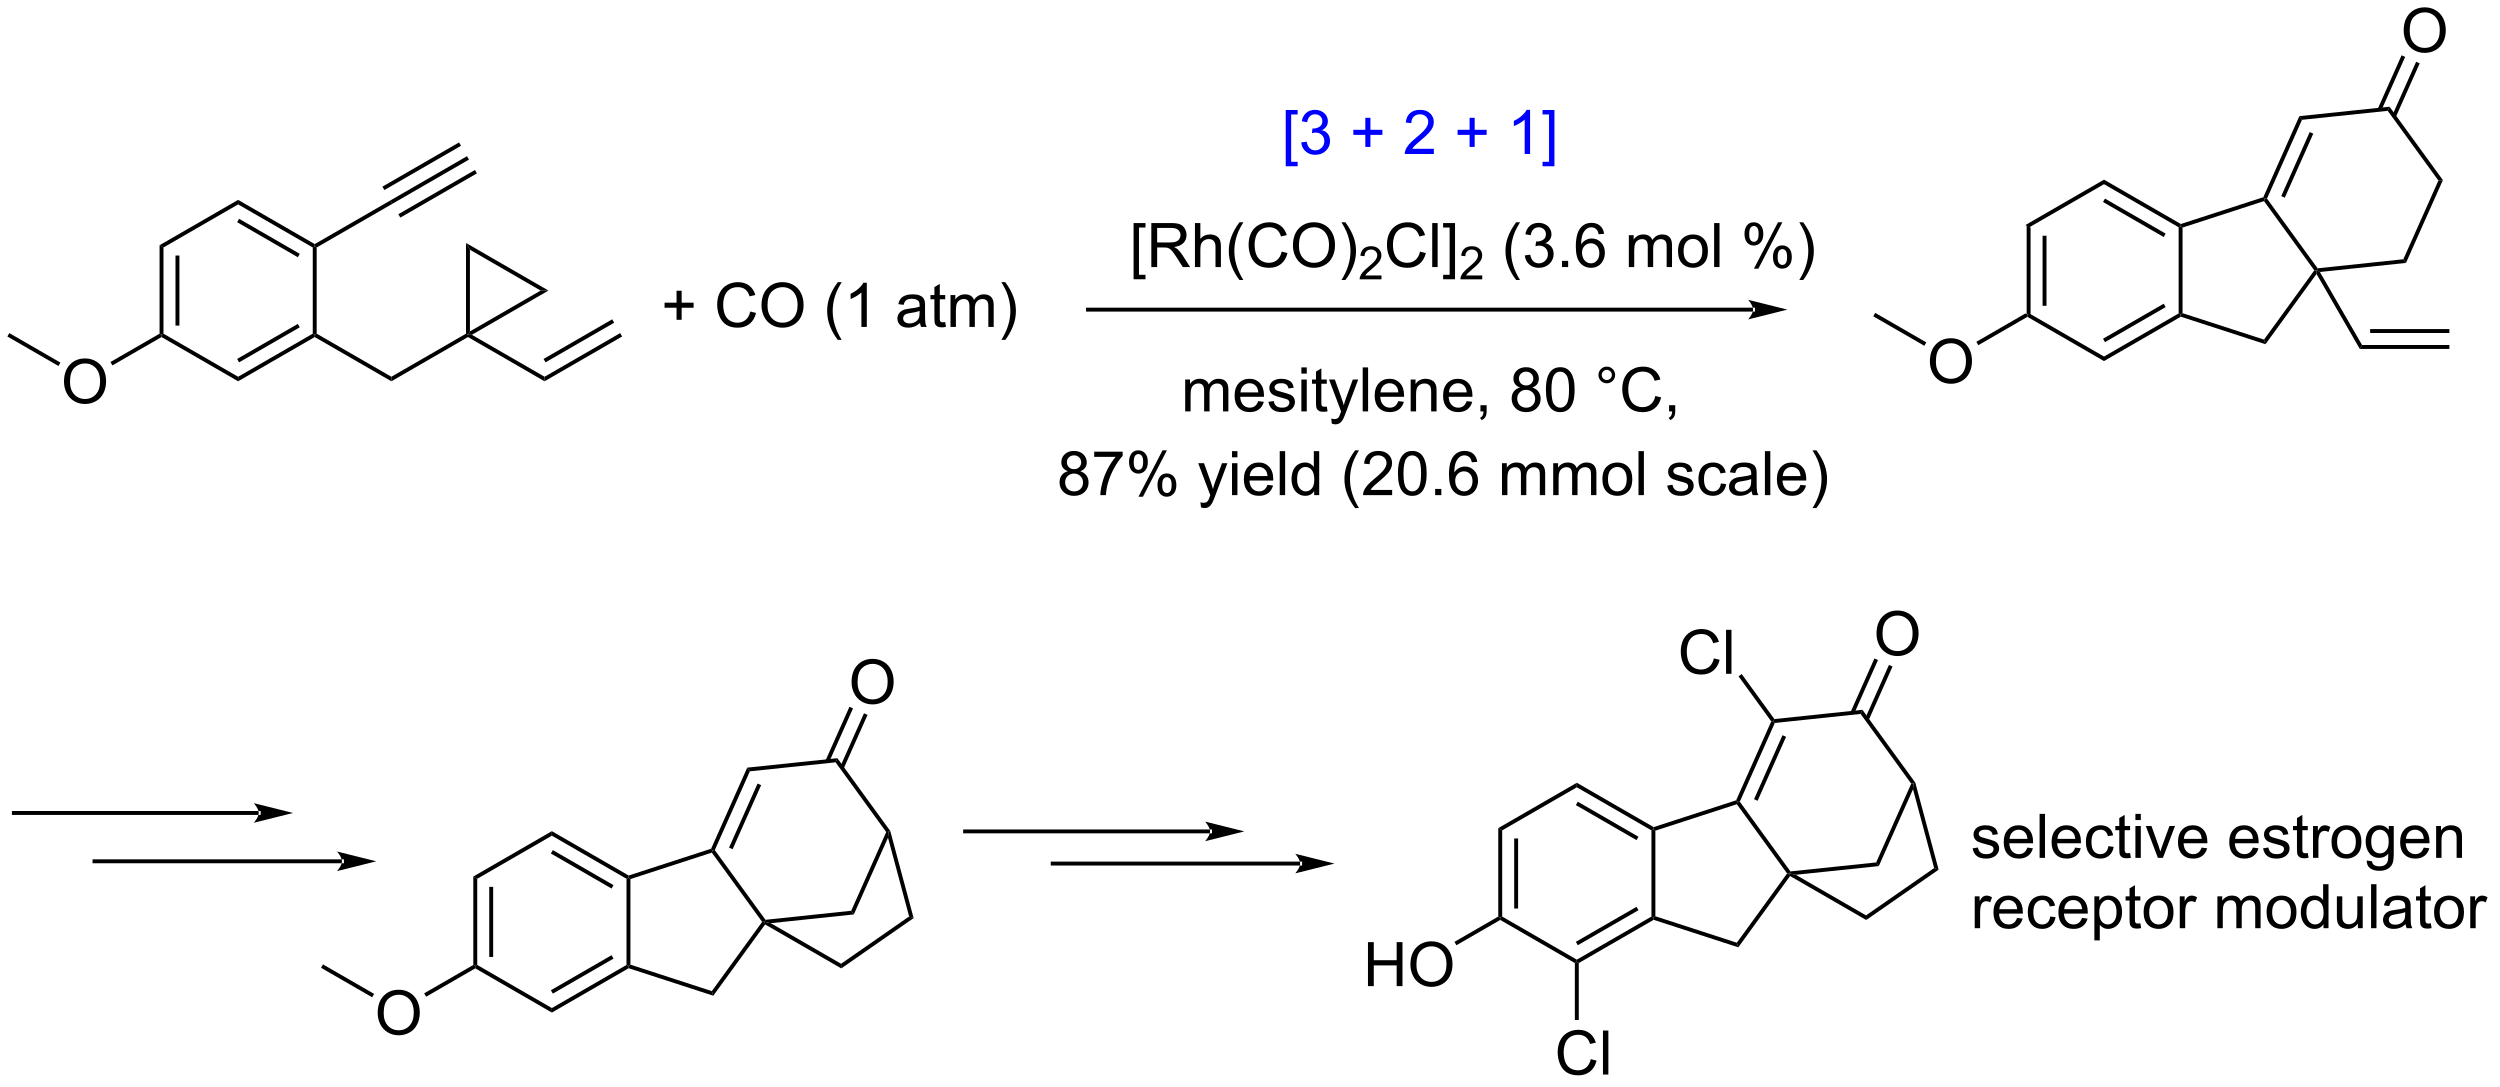 <?xml version="1.0" encoding="UTF-8"?>
<!DOCTYPE svg PUBLIC '-//W3C//DTD SVG 1.0//EN'
          'http://www.w3.org/TR/2001/REC-SVG-20010904/DTD/svg10.dtd'>
<svg stroke-dasharray="none" shape-rendering="auto" xmlns="http://www.w3.org/2000/svg" font-family="'Dialog'" text-rendering="auto" width="446" fill-opacity="1" color-interpolation="auto" color-rendering="auto" preserveAspectRatio="xMidYMid meet" font-size="12px" viewBox="0 0 446 194" fill="black" xmlns:xlink="http://www.w3.org/1999/xlink" stroke="black" image-rendering="auto" stroke-miterlimit="10" stroke-linecap="square" stroke-linejoin="miter" font-style="normal" stroke-width="1" height="194" stroke-dashoffset="0" font-weight="normal" stroke-opacity="1"
><!--Generated by the Batik Graphics2D SVG Generator--><defs id="genericDefs"
  /><g
  ><defs id="defs1"
    ><clipPath clipPathUnits="userSpaceOnUse" id="clipPath1"
      ><path d="M0.633 1.598 L334.597 1.598 L334.597 146.543 L0.633 146.543 L0.633 1.598 Z"
      /></clipPath
      ><clipPath clipPathUnits="userSpaceOnUse" id="clipPath2"
      ><path d="M42.248 45.561 L42.248 186.476 L366.926 186.476 L366.926 45.561 Z"
      /></clipPath
    ></defs
    ><g transform="scale(1.333,1.333) translate(-0.633,-1.598) matrix(1.029,0,0,1.029,-42.824,-45.266)"
    ><path d="M305.822 74.856 L306.332 75.15 L306.332 86.365 L306.077 86.512 L305.822 86.365 ZM307.894 76.199 L307.894 85.316 L308.404 85.316 L308.404 76.199 Z" stroke="none" clip-path="url(#clipPath2)"
    /></g
    ><g transform="matrix(1.371,0,0,1.371,-57.942,-62.486)"
    ><path d="M306.077 86.807 L306.077 86.512 L306.332 86.365 L316.044 91.972 L316.044 92.561 Z" stroke="none" clip-path="url(#clipPath2)"
    /></g
    ><g transform="matrix(1.371,0,0,1.371,-57.942,-62.486)"
    ><path d="M316.044 92.561 L316.044 91.972 L325.755 86.365 L326.011 86.512 L326.04 86.79 ZM316.172 90.096 L324.067 85.537 L323.812 85.096 L315.916 89.654 Z" stroke="none" clip-path="url(#clipPath2)"
    /></g
    ><g transform="matrix(1.371,0,0,1.371,-57.942,-62.486)"
    ><path d="M326.266 86.327 L326.011 86.512 L325.755 86.365 L325.755 75.15 L326.011 75.003 L326.266 75.189 Z" stroke="none" clip-path="url(#clipPath2)"
    /></g
    ><g transform="matrix(1.371,0,0,1.371,-57.942,-62.486)"
    ><path d="M326.04 74.725 L326.011 75.003 L325.755 75.15 L316.044 69.543 L316.044 68.954 ZM324.067 75.978 L316.172 71.42 L315.916 71.862 L323.812 76.42 Z" stroke="none" clip-path="url(#clipPath2)"
    /></g
    ><g transform="matrix(1.371,0,0,1.371,-57.942,-62.486)"
    ><path d="M316.044 68.954 L316.044 69.543 L306.332 75.15 L305.822 74.856 Z" stroke="none" clip-path="url(#clipPath2)"
    /></g
    ><g transform="matrix(1.371,0,0,1.371,-57.942,-62.486)"
    ><path d="M326.04 86.79 L326.011 86.512 L326.266 86.327 L336.863 89.769 L337.058 90.369 Z" stroke="none" clip-path="url(#clipPath2)"
    /></g
    ><g transform="matrix(1.371,0,0,1.371,-57.942,-62.486)"
    ><path d="M337.058 90.369 L336.863 89.769 L343.407 80.758 L343.722 80.758 L343.697 81.226 Z" stroke="none" clip-path="url(#clipPath2)"
    /></g
    ><g transform="matrix(1.371,0,0,1.371,-57.942,-62.486)"
    ><path d="M343.842 80.489 L343.722 80.758 L343.407 80.758 L336.863 71.746 L336.96 71.447 L337.253 71.416 Z" stroke="none" clip-path="url(#clipPath2)"
    /></g
    ><g transform="matrix(1.371,0,0,1.371,-57.942,-62.486)"
    ><path d="M336.773 71.239 L336.96 71.447 L336.863 71.746 L326.266 75.189 L326.011 75.003 L326.04 74.725 Z" stroke="none" clip-path="url(#clipPath2)"
    /></g
    ><g transform="matrix(1.371,0,0,1.371,-57.942,-62.486)"
    ><path d="M293.387 92.628 Q293.387 91.201 294.153 90.396 Q294.919 89.589 296.13 89.589 Q296.921 89.589 297.557 89.969 Q298.195 90.347 298.528 91.024 Q298.864 91.701 298.864 92.56 Q298.864 93.433 298.512 94.12 Q298.161 94.808 297.515 95.162 Q296.872 95.516 296.124 95.516 Q295.317 95.516 294.679 95.125 Q294.044 94.732 293.716 94.058 Q293.387 93.38 293.387 92.628 ZM294.169 92.638 Q294.169 93.675 294.723 94.271 Q295.281 94.865 296.122 94.865 Q296.976 94.865 297.528 94.263 Q298.083 93.662 298.083 92.558 Q298.083 91.857 297.846 91.336 Q297.609 90.815 297.153 90.529 Q296.7 90.24 296.132 90.24 Q295.327 90.24 294.747 90.794 Q294.169 91.347 294.169 92.638 Z" stroke="none" clip-path="url(#clipPath2)"
    /></g
    ><g transform="matrix(1.371,0,0,1.371,-57.942,-62.486)"
    ><path d="M305.822 86.365 L306.077 86.512 L306.077 86.807 L299.687 90.496 L299.432 90.055 Z" stroke="none" clip-path="url(#clipPath2)"
    /></g
    ><g transform="matrix(1.371,0,0,1.371,-57.942,-62.486)"
    ><path d="M292.921 90.131 L292.666 90.573 L286.017 86.733 L286.272 86.291 Z" stroke="none" clip-path="url(#clipPath2)"
    /></g
    ><g transform="matrix(1.371,0,0,1.371,-57.942,-62.486)"
    ><path d="M344.139 80.97 L343.722 80.758 L343.842 80.489 L354.994 79.313 L355.34 79.789 Z" stroke="none" clip-path="url(#clipPath2)"
    /></g
    ><g transform="matrix(1.371,0,0,1.371,-57.942,-62.486)"
    ><path d="M355.34 79.789 L354.994 79.313 L359.558 69.072 L360.144 69.01 Z" stroke="none" clip-path="url(#clipPath2)"
    /></g
    ><g transform="matrix(1.371,0,0,1.371,-57.942,-62.486)"
    ><path d="M360.144 69.01 L359.558 69.072 L352.961 59.999 L353.201 59.461 Z" stroke="none" clip-path="url(#clipPath2)"
    /></g
    ><g transform="matrix(1.371,0,0,1.371,-57.942,-62.486)"
    ><path d="M353.201 59.461 L352.961 59.999 L341.809 61.167 L341.463 60.69 Z" stroke="none" clip-path="url(#clipPath2)"
    /></g
    ><g transform="matrix(1.371,0,0,1.371,-57.942,-62.486)"
    ><path d="M341.463 60.69 L341.809 61.167 L337.253 71.416 L336.96 71.447 L336.773 71.239 ZM342.81 62.761 L339.106 71.093 L339.572 71.3 L343.276 62.968 Z" stroke="none" clip-path="url(#clipPath2)"
    /></g
    ><g transform="matrix(1.371,0,0,1.371,-57.942,-62.486)"
    ><path d="M355.041 49.572 Q355.041 48.145 355.807 47.341 Q356.573 46.533 357.784 46.533 Q358.575 46.533 359.211 46.913 Q359.849 47.291 360.182 47.968 Q360.518 48.645 360.518 49.505 Q360.518 50.377 360.166 51.065 Q359.815 51.752 359.169 52.106 Q358.526 52.46 357.779 52.46 Q356.971 52.46 356.333 52.07 Q355.698 51.676 355.37 51.002 Q355.041 50.325 355.041 49.572 ZM355.823 49.583 Q355.823 50.619 356.377 51.216 Q356.935 51.809 357.776 51.809 Q358.63 51.809 359.182 51.208 Q359.737 50.606 359.737 49.502 Q359.737 48.801 359.5 48.281 Q359.263 47.76 358.807 47.473 Q358.354 47.184 357.786 47.184 Q356.982 47.184 356.401 47.739 Q355.823 48.291 355.823 49.583 Z" stroke="none" clip-path="url(#clipPath2)"
    /></g
    ><g transform="matrix(1.371,0,0,1.371,-57.942,-62.486)"
    ><path d="M354.018 60.801 L357.125 53.823 L356.659 53.616 L353.552 60.593 ZM352.125 59.958 L355.231 52.98 L354.765 52.773 L351.658 59.75 Z" stroke="none" clip-path="url(#clipPath2)"
    /></g
    ><g transform="matrix(1.371,0,0,1.371,-57.942,-62.486)"
    ><path d="M343.697 81.226 L343.722 80.758 L344.139 80.97 L349.624 90.469 L349.329 90.98 Z" stroke="none" clip-path="url(#clipPath2)"
    /></g
    ><g transform="matrix(1.371,0,0,1.371,-57.942,-62.486)"
    ><path d="M349.329 90.98 L349.624 90.469 L360.986 90.469 L360.986 90.98 ZM350.673 88.908 L360.986 88.908 L360.986 88.398 L350.673 88.398 Z" stroke="none" clip-path="url(#clipPath2)"
    /></g
    ><g transform="matrix(1.371,0,0,1.371,-57.942,-62.486)"
    ><path d="M189.769 81.917 L189.769 74.6 L191.319 74.6 L191.319 75.18 L190.472 75.18 L190.472 81.334 L191.319 81.334 L191.319 81.917 L189.769 81.917 ZM192.078 80.326 L192.078 74.6 L194.617 74.6 Q195.382 74.6 195.781 74.753 Q196.179 74.907 196.416 75.298 Q196.656 75.688 196.656 76.162 Q196.656 76.772 196.26 77.191 Q195.867 77.608 195.041 77.719 Q195.343 77.865 195.499 78.006 Q195.83 78.311 196.127 78.766 L197.124 80.326 L196.171 80.326 L195.413 79.133 Q195.08 78.618 194.864 78.344 Q194.65 78.071 194.481 77.962 Q194.312 77.852 194.135 77.811 Q194.007 77.782 193.713 77.782 L192.835 77.782 L192.835 80.326 L192.078 80.326 ZM192.835 77.126 L194.463 77.126 Q194.984 77.126 195.275 77.019 Q195.57 76.912 195.721 76.675 Q195.874 76.438 195.874 76.162 Q195.874 75.756 195.578 75.496 Q195.283 75.233 194.648 75.233 L192.835 75.233 L192.835 77.126 ZM197.753 80.326 L197.753 74.6 L198.457 74.6 L198.457 76.654 Q198.949 76.084 199.699 76.084 Q200.16 76.084 200.498 76.266 Q200.839 76.446 200.985 76.766 Q201.131 77.087 201.131 77.696 L201.131 80.326 L200.428 80.326 L200.428 77.696 Q200.428 77.17 200.199 76.93 Q199.972 76.688 199.553 76.688 Q199.24 76.688 198.964 76.852 Q198.691 77.014 198.574 77.292 Q198.457 77.568 198.457 78.055 L198.457 80.326 L197.753 80.326 ZM203.546 82.011 Q202.963 81.277 202.559 80.292 Q202.158 79.305 202.158 78.251 Q202.158 77.321 202.46 76.469 Q202.812 75.483 203.546 74.501 L204.049 74.501 Q203.578 75.313 203.424 75.662 Q203.187 76.201 203.049 76.787 Q202.882 77.516 202.882 78.256 Q202.882 80.133 204.049 82.011 L203.546 82.011 ZM209.041 78.318 L209.799 78.508 Q209.562 79.443 208.942 79.936 Q208.322 80.425 207.429 80.425 Q206.502 80.425 205.921 80.048 Q205.343 79.67 205.038 78.956 Q204.736 78.24 204.736 77.42 Q204.736 76.524 205.078 75.86 Q205.421 75.193 206.052 74.847 Q206.682 74.501 207.44 74.501 Q208.299 74.501 208.885 74.938 Q209.471 75.376 209.703 76.17 L208.955 76.344 Q208.757 75.719 208.377 75.436 Q207.999 75.149 207.424 75.149 Q206.765 75.149 206.32 75.467 Q205.877 75.782 205.697 76.316 Q205.518 76.85 205.518 77.415 Q205.518 78.147 205.731 78.691 Q205.945 79.235 206.393 79.506 Q206.843 79.774 207.367 79.774 Q208.002 79.774 208.442 79.407 Q208.885 79.04 209.041 78.318 ZM210.503 77.537 Q210.503 76.11 211.269 75.305 Q212.035 74.498 213.245 74.498 Q214.037 74.498 214.673 74.878 Q215.311 75.256 215.644 75.933 Q215.98 76.61 215.98 77.469 Q215.98 78.342 215.628 79.029 Q215.277 79.717 214.631 80.071 Q213.988 80.425 213.24 80.425 Q212.433 80.425 211.795 80.034 Q211.16 79.641 210.832 78.967 Q210.503 78.29 210.503 77.537 ZM211.285 77.548 Q211.285 78.584 211.839 79.18 Q212.397 79.774 213.238 79.774 Q214.092 79.774 214.644 79.173 Q215.199 78.571 215.199 77.467 Q215.199 76.766 214.962 76.246 Q214.725 75.725 214.269 75.438 Q213.816 75.149 213.248 75.149 Q212.444 75.149 211.863 75.704 Q211.285 76.256 211.285 77.548 ZM217.328 82.011 L216.822 82.011 Q217.992 80.133 217.992 78.256 Q217.992 77.522 217.822 76.798 Q217.69 76.212 217.453 75.673 Q217.299 75.321 216.822 74.501 L217.328 74.501 Q218.062 75.483 218.413 76.469 Q218.713 77.321 218.713 78.251 Q218.713 79.305 218.309 80.292 Q217.906 81.277 217.328 82.011 Z" stroke="none" clip-path="url(#clipPath2)"
    /></g
    ><g transform="matrix(1.371,0,0,1.371,-57.942,-62.486)"
    ><path d="M222.024 81.418 L222.024 81.926 L219.184 81.926 Q219.178 81.735 219.246 81.559 Q219.354 81.27 219.592 80.989 Q219.832 80.707 220.283 80.338 Q220.982 79.764 221.229 79.428 Q221.475 79.092 221.475 78.793 Q221.475 78.481 221.25 78.266 Q221.027 78.049 220.666 78.049 Q220.285 78.049 220.057 78.278 Q219.828 78.506 219.826 78.911 L219.283 78.856 Q219.34 78.249 219.703 77.932 Q220.066 77.614 220.678 77.614 Q221.297 77.614 221.656 77.957 Q222.018 78.299 222.018 78.805 Q222.018 79.063 221.912 79.313 Q221.807 79.561 221.561 79.836 Q221.316 80.112 220.748 80.592 Q220.274 80.991 220.139 81.133 Q220.004 81.276 219.916 81.418 L222.024 81.418 Z" stroke="none" clip-path="url(#clipPath2)"
    /></g
    ><g transform="matrix(1.371,0,0,1.371,-57.942,-62.486)"
    ><path d="M227.042 78.318 L227.8 78.508 Q227.563 79.443 226.943 79.936 Q226.323 80.425 225.43 80.425 Q224.503 80.425 223.922 80.048 Q223.344 79.67 223.039 78.956 Q222.737 78.24 222.737 77.42 Q222.737 76.524 223.078 75.86 Q223.422 75.193 224.052 74.847 Q224.683 74.501 225.44 74.501 Q226.3 74.501 226.886 74.938 Q227.472 75.376 227.703 76.17 L226.956 76.344 Q226.758 75.719 226.378 75.436 Q226 75.149 225.425 75.149 Q224.766 75.149 224.321 75.467 Q223.878 75.782 223.698 76.316 Q223.519 76.85 223.519 77.415 Q223.519 78.147 223.732 78.691 Q223.946 79.235 224.394 79.506 Q224.844 79.774 225.368 79.774 Q226.003 79.774 226.443 79.407 Q226.886 79.04 227.042 78.318 ZM228.629 80.326 L228.629 74.6 L229.332 74.6 L229.332 80.326 L228.629 80.326 ZM231.597 81.917 L230.047 81.917 L230.047 81.334 L230.894 81.334 L230.894 75.18 L230.047 75.18 L230.047 74.6 L231.597 74.6 L231.597 81.917 Z" stroke="none" clip-path="url(#clipPath2)"
    /></g
    ><g transform="matrix(1.371,0,0,1.371,-57.942,-62.486)"
    ><path d="M235.138 81.418 L235.138 81.926 L232.298 81.926 Q232.292 81.735 232.36 81.559 Q232.468 81.27 232.706 80.989 Q232.946 80.707 233.398 80.338 Q234.097 79.764 234.343 79.428 Q234.589 79.092 234.589 78.793 Q234.589 78.481 234.364 78.266 Q234.142 78.049 233.78 78.049 Q233.399 78.049 233.171 78.278 Q232.942 78.506 232.94 78.911 L232.398 78.856 Q232.454 78.249 232.817 77.932 Q233.181 77.614 233.792 77.614 Q234.411 77.614 234.771 77.957 Q235.132 78.299 235.132 78.805 Q235.132 79.063 235.026 79.313 Q234.921 79.561 234.675 79.836 Q234.431 80.112 233.862 80.592 Q233.388 80.991 233.253 81.133 Q233.118 81.276 233.03 81.418 L235.138 81.418 Z" stroke="none" clip-path="url(#clipPath2)"
    /></g
    ><g transform="matrix(1.371,0,0,1.371,-57.942,-62.486)"
    ><path d="M239.548 82.011 Q238.965 81.277 238.561 80.292 Q238.16 79.305 238.16 78.251 Q238.16 77.321 238.462 76.469 Q238.814 75.483 239.548 74.501 L240.051 74.501 Q239.579 75.313 239.426 75.662 Q239.189 76.201 239.051 76.787 Q238.884 77.516 238.884 78.256 Q238.884 80.133 240.051 82.011 L239.548 82.011 ZM240.676 78.813 L241.379 78.719 Q241.501 79.318 241.79 79.581 Q242.082 79.844 242.501 79.844 Q242.996 79.844 243.337 79.501 Q243.681 79.157 243.681 78.649 Q243.681 78.165 243.363 77.852 Q243.048 77.537 242.559 77.537 Q242.361 77.537 242.064 77.615 L242.142 76.998 Q242.212 77.006 242.254 77.006 Q242.704 77.006 243.064 76.772 Q243.423 76.537 243.423 76.048 Q243.423 75.662 243.16 75.409 Q242.9 75.154 242.486 75.154 Q242.074 75.154 241.801 75.412 Q241.527 75.67 241.449 76.186 L240.746 76.061 Q240.876 75.352 241.332 74.964 Q241.79 74.576 242.47 74.576 Q242.939 74.576 243.332 74.777 Q243.728 74.977 243.936 75.326 Q244.145 75.673 244.145 76.063 Q244.145 76.436 243.944 76.74 Q243.746 77.045 243.356 77.225 Q243.863 77.342 244.145 77.712 Q244.426 78.079 244.426 78.633 Q244.426 79.383 243.879 79.907 Q243.332 80.428 242.496 80.428 Q241.744 80.428 241.244 79.98 Q240.746 79.529 240.676 78.813 ZM245.516 80.326 L245.516 79.524 L246.318 79.524 L246.318 80.326 L245.516 80.326 ZM250.994 76.001 L250.293 76.055 Q250.199 75.641 250.027 75.454 Q249.744 75.154 249.324 75.154 Q248.988 75.154 248.736 75.342 Q248.402 75.584 248.21 76.05 Q248.02 76.514 248.012 77.373 Q248.267 76.985 248.634 76.798 Q249.001 76.61 249.402 76.61 Q250.106 76.61 250.6 77.128 Q251.095 77.647 251.095 78.467 Q251.095 79.006 250.861 79.469 Q250.629 79.93 250.223 80.178 Q249.816 80.425 249.301 80.425 Q248.423 80.425 247.869 79.779 Q247.314 79.131 247.314 77.647 Q247.314 75.985 247.926 75.233 Q248.462 74.576 249.369 74.576 Q250.043 74.576 250.475 74.956 Q250.908 75.334 250.994 76.001 ZM248.121 78.469 Q248.121 78.834 248.275 79.167 Q248.431 79.498 248.707 79.673 Q248.986 79.844 249.29 79.844 Q249.736 79.844 250.056 79.485 Q250.376 79.126 250.376 78.508 Q250.376 77.915 250.059 77.574 Q249.744 77.233 249.262 77.233 Q248.785 77.233 248.452 77.574 Q248.121 77.915 248.121 78.469 ZM254.212 80.326 L254.212 76.178 L254.84 76.178 L254.84 76.758 Q255.035 76.454 255.358 76.269 Q255.684 76.084 256.098 76.084 Q256.559 76.084 256.853 76.277 Q257.15 76.467 257.27 76.811 Q257.762 76.084 258.551 76.084 Q259.168 76.084 259.499 76.425 Q259.832 76.766 259.832 77.477 L259.832 80.326 L259.134 80.326 L259.134 77.712 Q259.134 77.29 259.064 77.105 Q258.996 76.92 258.817 76.808 Q258.637 76.693 258.395 76.693 Q257.957 76.693 257.668 76.985 Q257.379 77.274 257.379 77.915 L257.379 80.326 L256.676 80.326 L256.676 77.631 Q256.676 77.162 256.504 76.928 Q256.332 76.693 255.941 76.693 Q255.645 76.693 255.392 76.85 Q255.142 77.006 255.027 77.308 Q254.915 77.608 254.915 78.173 L254.915 80.326 L254.212 80.326 ZM260.613 78.251 Q260.613 77.1 261.254 76.545 Q261.79 76.084 262.559 76.084 Q263.415 76.084 263.957 76.644 Q264.501 77.204 264.501 78.193 Q264.501 78.993 264.259 79.454 Q264.02 79.912 263.561 80.167 Q263.103 80.42 262.559 80.42 Q261.689 80.42 261.15 79.863 Q260.613 79.303 260.613 78.251 ZM261.337 78.251 Q261.337 79.048 261.684 79.446 Q262.033 79.842 262.559 79.842 Q263.082 79.842 263.428 79.443 Q263.777 79.045 263.777 78.227 Q263.777 77.459 263.428 77.063 Q263.079 76.665 262.559 76.665 Q262.033 76.665 261.684 77.061 Q261.337 77.454 261.337 78.251 ZM265.31 80.326 L265.31 74.6 L266.013 74.6 L266.013 80.326 L265.31 80.326 ZM269.263 75.975 Q269.263 75.36 269.57 74.93 Q269.88 74.501 270.466 74.501 Q271.005 74.501 271.357 74.886 Q271.711 75.272 271.711 76.016 Q271.711 76.743 271.354 77.136 Q270.998 77.529 270.474 77.529 Q269.953 77.529 269.607 77.144 Q269.263 76.756 269.263 75.975 ZM270.484 74.985 Q270.224 74.985 270.05 75.212 Q269.875 75.438 269.875 76.045 Q269.875 76.594 270.05 76.821 Q270.227 77.045 270.484 77.045 Q270.75 77.045 270.925 76.818 Q271.099 76.592 271.099 75.99 Q271.099 75.436 270.922 75.212 Q270.748 74.985 270.484 74.985 ZM270.49 80.537 L273.623 74.501 L274.193 74.501 L271.07 80.537 L270.49 80.537 ZM272.966 78.983 Q272.966 78.365 273.274 77.938 Q273.583 77.508 274.172 77.508 Q274.711 77.508 275.065 77.894 Q275.419 78.279 275.419 79.024 Q275.419 79.751 275.06 80.144 Q274.703 80.537 274.177 80.537 Q273.656 80.537 273.31 80.149 Q272.966 79.758 272.966 78.983 ZM274.193 77.993 Q273.927 77.993 273.753 78.219 Q273.578 78.446 273.578 79.053 Q273.578 79.6 273.753 79.826 Q273.93 80.053 274.188 80.053 Q274.458 80.053 274.63 79.826 Q274.805 79.6 274.805 78.998 Q274.805 78.443 274.628 78.219 Q274.453 77.993 274.193 77.993 ZM276.9 82.011 L276.395 82.011 Q277.564 80.133 277.564 78.256 Q277.564 77.522 277.395 76.798 Q277.262 76.212 277.025 75.673 Q276.871 75.321 276.395 74.501 L276.9 74.501 Q277.634 75.483 277.986 76.469 Q278.285 77.321 278.285 78.251 Q278.285 79.305 277.882 80.292 Q277.478 81.277 276.9 82.011 Z" stroke="none" clip-path="url(#clipPath2)"
    /></g
    ><g transform="matrix(1.371,0,0,1.371,-57.942,-62.486)"
    ><path d="M196.485 99.109 L196.485 94.96 L197.112 94.96 L197.112 95.541 Q197.308 95.236 197.631 95.051 Q197.956 94.866 198.37 94.866 Q198.831 94.866 199.125 95.059 Q199.422 95.249 199.542 95.593 Q200.034 94.866 200.823 94.866 Q201.44 94.866 201.771 95.207 Q202.104 95.549 202.104 96.26 L202.104 99.109 L201.406 99.109 L201.406 96.494 Q201.406 96.072 201.336 95.887 Q201.268 95.702 201.089 95.59 Q200.909 95.476 200.667 95.476 Q200.229 95.476 199.94 95.767 Q199.651 96.056 199.651 96.697 L199.651 99.109 L198.948 99.109 L198.948 96.413 Q198.948 95.944 198.776 95.71 Q198.604 95.476 198.214 95.476 Q197.917 95.476 197.664 95.632 Q197.414 95.788 197.3 96.09 Q197.188 96.39 197.188 96.955 L197.188 99.109 L196.485 99.109 ZM205.987 97.773 L206.714 97.861 Q206.542 98.499 206.076 98.851 Q205.612 99.202 204.891 99.202 Q203.979 99.202 203.446 98.642 Q202.914 98.08 202.914 97.069 Q202.914 96.023 203.453 95.444 Q203.992 94.866 204.852 94.866 Q205.683 94.866 206.209 95.434 Q206.737 95.999 206.737 97.025 Q206.737 97.088 206.735 97.213 L203.641 97.213 Q203.68 97.898 204.026 98.262 Q204.375 98.624 204.893 98.624 Q205.281 98.624 205.555 98.421 Q205.828 98.218 205.987 97.773 ZM203.68 96.635 L205.995 96.635 Q205.948 96.111 205.729 95.851 Q205.393 95.444 204.86 95.444 Q204.375 95.444 204.044 95.77 Q203.714 96.093 203.68 96.635 ZM207.317 97.869 L208.012 97.76 Q208.069 98.179 208.338 98.403 Q208.606 98.624 209.085 98.624 Q209.569 98.624 209.804 98.426 Q210.038 98.228 210.038 97.963 Q210.038 97.726 209.832 97.588 Q209.686 97.494 209.113 97.351 Q208.34 97.155 208.041 97.012 Q207.741 96.869 207.588 96.619 Q207.434 96.366 207.434 96.062 Q207.434 95.783 207.559 95.549 Q207.686 95.312 207.905 95.155 Q208.069 95.033 208.353 94.95 Q208.637 94.866 208.96 94.866 Q209.45 94.866 209.817 95.007 Q210.186 95.148 210.361 95.387 Q210.538 95.627 210.606 96.03 L209.918 96.124 Q209.871 95.804 209.645 95.624 Q209.421 95.444 209.012 95.444 Q208.528 95.444 208.319 95.606 Q208.113 95.765 208.113 95.978 Q208.113 96.116 208.2 96.226 Q208.285 96.338 208.468 96.413 Q208.575 96.452 209.09 96.593 Q209.835 96.791 210.129 96.918 Q210.426 97.046 210.593 97.288 Q210.762 97.53 210.762 97.89 Q210.762 98.241 210.556 98.551 Q210.351 98.861 209.963 99.033 Q209.577 99.202 209.09 99.202 Q208.28 99.202 207.856 98.866 Q207.434 98.53 207.317 97.869 ZM211.601 94.189 L211.601 93.382 L212.304 93.382 L212.304 94.189 L211.601 94.189 ZM211.601 99.109 L211.601 94.96 L212.304 94.96 L212.304 99.109 L211.601 99.109 ZM214.909 98.478 L215.011 99.101 Q214.714 99.163 214.479 99.163 Q214.097 99.163 213.886 99.043 Q213.675 98.921 213.589 98.723 Q213.503 98.525 213.503 97.892 L213.503 95.507 L212.987 95.507 L212.987 94.96 L213.503 94.96 L213.503 93.931 L214.203 93.51 L214.203 94.96 L214.909 94.96 L214.909 95.507 L214.203 95.507 L214.203 97.931 Q214.203 98.234 214.24 98.319 Q214.276 98.405 214.36 98.457 Q214.446 98.507 214.602 98.507 Q214.719 98.507 214.909 98.478 ZM215.567 100.707 L215.488 100.046 Q215.718 100.109 215.89 100.109 Q216.124 100.109 216.265 100.03 Q216.405 99.952 216.496 99.812 Q216.561 99.707 216.71 99.288 Q216.731 99.231 216.772 99.116 L215.2 94.96 L215.957 94.96 L216.819 97.361 Q216.988 97.819 217.121 98.322 Q217.241 97.838 217.41 97.377 L218.296 94.96 L218.999 94.96 L217.421 99.179 Q217.168 99.864 217.028 100.121 Q216.84 100.468 216.598 100.629 Q216.356 100.793 216.02 100.793 Q215.817 100.793 215.567 100.707 ZM219.582 99.109 L219.582 93.382 L220.285 93.382 L220.285 99.109 L219.582 99.109 ZM224.214 97.773 L224.94 97.861 Q224.768 98.499 224.302 98.851 Q223.839 99.202 223.117 99.202 Q222.206 99.202 221.672 98.642 Q221.141 98.08 221.141 97.069 Q221.141 96.023 221.68 95.444 Q222.219 94.866 223.078 94.866 Q223.909 94.866 224.435 95.434 Q224.964 95.999 224.964 97.025 Q224.964 97.088 224.961 97.213 L221.867 97.213 Q221.906 97.898 222.253 98.262 Q222.602 98.624 223.12 98.624 Q223.508 98.624 223.781 98.421 Q224.055 98.218 224.214 97.773 ZM221.906 96.635 L224.222 96.635 Q224.175 96.111 223.956 95.851 Q223.62 95.444 223.086 95.444 Q222.602 95.444 222.271 95.77 Q221.94 96.093 221.906 96.635 ZM225.825 99.109 L225.825 94.96 L226.457 94.96 L226.457 95.549 Q226.913 94.866 227.778 94.866 Q228.153 94.866 228.465 95.002 Q228.78 95.135 228.936 95.353 Q229.093 95.572 229.155 95.874 Q229.194 96.069 229.194 96.556 L229.194 99.109 L228.491 99.109 L228.491 96.585 Q228.491 96.155 228.408 95.942 Q228.327 95.728 228.119 95.603 Q227.91 95.476 227.629 95.476 Q227.179 95.476 226.853 95.762 Q226.528 96.046 226.528 96.843 L226.528 99.109 L225.825 99.109 ZM233.112 97.773 L233.839 97.861 Q233.667 98.499 233.201 98.851 Q232.737 99.202 232.016 99.202 Q231.104 99.202 230.571 98.642 Q230.039 98.08 230.039 97.069 Q230.039 96.023 230.578 95.444 Q231.117 94.866 231.977 94.866 Q232.808 94.866 233.334 95.434 Q233.862 95.999 233.862 97.025 Q233.862 97.088 233.86 97.213 L230.766 97.213 Q230.805 97.898 231.151 98.262 Q231.5 98.624 232.018 98.624 Q232.406 98.624 232.68 98.421 Q232.953 98.218 233.112 97.773 ZM230.805 96.635 L233.12 96.635 Q233.073 96.111 232.854 95.851 Q232.518 95.444 231.985 95.444 Q231.5 95.444 231.169 95.77 Q230.839 96.093 230.805 96.635 ZM234.905 99.109 L234.905 98.306 L235.707 98.306 L235.707 99.109 Q235.707 99.551 235.551 99.822 Q235.395 100.093 235.054 100.241 L234.858 99.942 Q235.082 99.843 235.186 99.653 Q235.293 99.465 235.304 99.109 L234.905 99.109 ZM240.054 96.002 Q239.616 95.843 239.405 95.546 Q239.194 95.249 239.194 94.835 Q239.194 94.21 239.642 93.786 Q240.093 93.359 240.84 93.359 Q241.59 93.359 242.046 93.793 Q242.504 94.228 242.504 94.853 Q242.504 95.252 242.293 95.549 Q242.085 95.843 241.66 96.002 Q242.186 96.174 242.463 96.556 Q242.738 96.939 242.738 97.471 Q242.738 98.205 242.218 98.707 Q241.7 99.207 240.851 99.207 Q240.004 99.207 239.483 98.705 Q238.965 98.202 238.965 97.452 Q238.965 96.892 239.246 96.517 Q239.53 96.14 240.054 96.002 ZM239.913 94.812 Q239.913 95.218 240.173 95.476 Q240.436 95.734 240.856 95.734 Q241.262 95.734 241.52 95.478 Q241.78 95.221 241.78 94.851 Q241.78 94.463 241.512 94.2 Q241.246 93.937 240.848 93.937 Q240.444 93.937 240.179 94.194 Q239.913 94.452 239.913 94.812 ZM239.686 97.455 Q239.686 97.757 239.83 98.038 Q239.973 98.319 240.254 98.473 Q240.535 98.627 240.858 98.627 Q241.363 98.627 241.692 98.304 Q242.02 97.978 242.02 97.478 Q242.02 96.971 241.681 96.64 Q241.343 96.306 240.835 96.306 Q240.34 96.306 240.012 96.635 Q239.686 96.963 239.686 97.455 ZM243.422 96.283 Q243.422 95.267 243.631 94.65 Q243.839 94.03 244.25 93.694 Q244.664 93.359 245.289 93.359 Q245.75 93.359 246.097 93.543 Q246.446 93.728 246.672 94.08 Q246.899 94.429 247.026 94.931 Q247.156 95.431 247.156 96.283 Q247.156 97.291 246.948 97.911 Q246.742 98.53 246.328 98.869 Q245.917 99.207 245.289 99.207 Q244.461 99.207 243.987 98.611 Q243.422 97.898 243.422 96.283 ZM244.143 96.283 Q244.143 97.694 244.474 98.161 Q244.805 98.627 245.289 98.627 Q245.774 98.627 246.102 98.158 Q246.433 97.689 246.433 96.283 Q246.433 94.869 246.102 94.405 Q245.774 93.939 245.281 93.939 Q244.797 93.939 244.508 94.351 Q244.143 94.874 244.143 96.283 ZM250.261 94.366 Q250.261 93.916 250.578 93.601 Q250.899 93.283 251.344 93.283 Q251.797 93.283 252.112 93.601 Q252.43 93.916 252.43 94.366 Q252.43 94.814 252.11 95.135 Q251.792 95.452 251.344 95.452 Q250.899 95.452 250.578 95.137 Q250.261 94.819 250.261 94.366 ZM250.688 94.366 Q250.688 94.64 250.881 94.832 Q251.073 95.025 251.347 95.025 Q251.617 95.025 251.81 94.832 Q252.003 94.64 252.003 94.366 Q252.003 94.093 251.81 93.9 Q251.617 93.705 251.347 93.705 Q251.073 93.705 250.881 93.9 Q250.688 94.093 250.688 94.366 ZM257.663 97.101 L258.421 97.291 Q258.184 98.226 257.564 98.718 Q256.944 99.207 256.051 99.207 Q255.124 99.207 254.543 98.83 Q253.965 98.452 253.66 97.739 Q253.358 97.023 253.358 96.202 Q253.358 95.306 253.7 94.642 Q254.043 93.976 254.673 93.629 Q255.304 93.283 256.062 93.283 Q256.921 93.283 257.507 93.721 Q258.093 94.158 258.325 94.952 L257.577 95.127 Q257.379 94.502 256.999 94.218 Q256.621 93.931 256.046 93.931 Q255.387 93.931 254.942 94.249 Q254.499 94.564 254.319 95.098 Q254.14 95.632 254.14 96.197 Q254.14 96.929 254.353 97.473 Q254.567 98.017 255.015 98.288 Q255.465 98.556 255.988 98.556 Q256.624 98.556 257.064 98.189 Q257.507 97.822 257.663 97.101 ZM259.448 99.109 L259.448 98.306 L260.25 98.306 L260.25 99.109 Q260.25 99.551 260.094 99.822 Q259.938 100.093 259.597 100.241 L259.401 99.942 Q259.625 99.843 259.729 99.653 Q259.836 99.465 259.847 99.109 L259.448 99.109 Z" stroke="none" clip-path="url(#clipPath2)"
    /></g
    ><g transform="matrix(1.371,0,0,1.371,-57.942,-62.486)"
    ><path d="M270.378 86.12 L270.378 86.12 L183.84 86.12 L183.585 86.12 L183.585 85.61 L183.84 85.61 L270.378 85.61 L270.633 85.61 L270.633 86.12 ZM274.843 85.865 L269.74 84.589 C269.74 84.589 270.378 85.307 270.378 85.865 C270.378 86.423 269.74 87.141 269.74 87.141 Z" stroke="none" clip-path="url(#clipPath2)"
    /></g
    ><g transform="matrix(1.371,0,0,1.371,-57.942,-62.486)"
    ><path d="M181.226 106.895 Q180.788 106.737 180.577 106.44 Q180.367 106.143 180.367 105.729 Q180.367 105.104 180.815 104.679 Q181.265 104.252 182.012 104.252 Q182.762 104.252 183.218 104.687 Q183.677 105.122 183.677 105.747 Q183.677 106.145 183.465 106.442 Q183.257 106.737 182.833 106.895 Q183.359 107.067 183.635 107.45 Q183.911 107.833 183.911 108.364 Q183.911 109.099 183.39 109.601 Q182.872 110.101 182.023 110.101 Q181.177 110.101 180.656 109.599 Q180.137 109.096 180.137 108.346 Q180.137 107.786 180.419 107.411 Q180.702 107.034 181.226 106.895 ZM181.085 105.705 Q181.085 106.112 181.346 106.37 Q181.609 106.627 182.028 106.627 Q182.434 106.627 182.692 106.372 Q182.952 106.114 182.952 105.745 Q182.952 105.356 182.684 105.093 Q182.419 104.83 182.02 104.83 Q181.617 104.83 181.351 105.088 Q181.085 105.346 181.085 105.705 ZM180.859 108.349 Q180.859 108.651 181.002 108.932 Q181.145 109.213 181.427 109.367 Q181.708 109.52 182.031 109.52 Q182.536 109.52 182.864 109.198 Q183.192 108.872 183.192 108.372 Q183.192 107.864 182.854 107.534 Q182.515 107.2 182.007 107.2 Q181.512 107.2 181.184 107.528 Q180.859 107.856 180.859 108.349 ZM184.641 105.026 L184.641 104.349 L188.347 104.349 L188.347 104.895 Q187.8 105.479 187.264 106.445 Q186.727 107.409 186.433 108.427 Q186.222 109.145 186.165 110.002 L185.441 110.002 Q185.454 109.325 185.706 108.37 Q185.962 107.411 186.436 106.523 Q186.91 105.635 187.446 105.026 L184.641 105.026 ZM189.177 105.651 Q189.177 105.036 189.484 104.606 Q189.794 104.177 190.38 104.177 Q190.919 104.177 191.27 104.562 Q191.624 104.948 191.624 105.692 Q191.624 106.419 191.268 106.812 Q190.911 107.205 190.387 107.205 Q189.867 107.205 189.52 106.82 Q189.177 106.432 189.177 105.651 ZM190.398 104.661 Q190.137 104.661 189.963 104.888 Q189.788 105.114 189.788 105.721 Q189.788 106.27 189.963 106.497 Q190.14 106.721 190.398 106.721 Q190.663 106.721 190.838 106.495 Q191.012 106.268 191.012 105.666 Q191.012 105.112 190.835 104.888 Q190.661 104.661 190.398 104.661 ZM190.403 110.213 L193.536 104.177 L194.106 104.177 L190.984 110.213 L190.403 110.213 ZM192.88 108.659 Q192.88 108.041 193.187 107.614 Q193.497 107.185 194.085 107.185 Q194.624 107.185 194.979 107.57 Q195.333 107.955 195.333 108.7 Q195.333 109.427 194.973 109.82 Q194.617 110.213 194.09 110.213 Q193.57 110.213 193.223 109.825 Q192.88 109.435 192.88 108.659 ZM194.106 107.669 Q193.84 107.669 193.666 107.895 Q193.492 108.122 193.492 108.729 Q193.492 109.276 193.666 109.502 Q193.843 109.729 194.101 109.729 Q194.372 109.729 194.544 109.502 Q194.718 109.276 194.718 108.674 Q194.718 108.12 194.541 107.895 Q194.367 107.669 194.106 107.669 ZM198.544 111.601 L198.465 110.94 Q198.695 111.002 198.867 111.002 Q199.101 111.002 199.242 110.924 Q199.382 110.846 199.473 110.705 Q199.538 110.601 199.687 110.182 Q199.708 110.125 199.749 110.01 L198.177 105.854 L198.934 105.854 L199.796 108.255 Q199.965 108.713 200.098 109.216 Q200.218 108.731 200.387 108.27 L201.273 105.854 L201.976 105.854 L200.398 110.073 Q200.145 110.757 200.005 111.015 Q199.817 111.362 199.575 111.523 Q199.333 111.687 198.997 111.687 Q198.794 111.687 198.544 111.601 ZM202.577 105.083 L202.577 104.276 L203.281 104.276 L203.281 105.083 L202.577 105.083 ZM202.577 110.002 L202.577 105.854 L203.281 105.854 L203.281 110.002 L202.577 110.002 ZM207.191 108.666 L207.917 108.755 Q207.745 109.393 207.279 109.745 Q206.816 110.096 206.095 110.096 Q205.183 110.096 204.649 109.536 Q204.118 108.974 204.118 107.963 Q204.118 106.916 204.657 106.338 Q205.196 105.76 206.055 105.76 Q206.886 105.76 207.412 106.328 Q207.941 106.893 207.941 107.919 Q207.941 107.981 207.938 108.106 L204.845 108.106 Q204.883 108.791 205.23 109.156 Q205.579 109.518 206.097 109.518 Q206.485 109.518 206.758 109.315 Q207.032 109.112 207.191 108.666 ZM204.883 107.528 L207.199 107.528 Q207.152 107.005 206.933 106.745 Q206.597 106.338 206.063 106.338 Q205.579 106.338 205.248 106.664 Q204.917 106.987 204.883 107.528 ZM208.786 110.002 L208.786 104.276 L209.489 104.276 L209.489 110.002 L208.786 110.002 ZM213.269 110.002 L213.269 109.479 Q212.876 110.096 212.11 110.096 Q211.613 110.096 211.196 109.823 Q210.782 109.549 210.553 109.06 Q210.324 108.567 210.324 107.932 Q210.324 107.31 210.529 106.804 Q210.738 106.299 211.152 106.031 Q211.566 105.76 212.079 105.76 Q212.454 105.76 212.745 105.919 Q213.04 106.075 213.222 106.33 L213.222 104.276 L213.923 104.276 L213.923 110.002 L213.269 110.002 ZM211.048 107.932 Q211.048 108.729 211.383 109.125 Q211.72 109.518 212.175 109.518 Q212.636 109.518 212.959 109.14 Q213.282 108.763 213.282 107.989 Q213.282 107.138 212.954 106.739 Q212.626 106.341 212.144 106.341 Q211.675 106.341 211.36 106.724 Q211.048 107.106 211.048 107.932 ZM218.595 111.687 Q218.011 110.953 217.607 109.968 Q217.206 108.981 217.206 107.927 Q217.206 106.997 217.508 106.145 Q217.86 105.159 218.595 104.177 L219.097 104.177 Q218.626 104.989 218.472 105.338 Q218.235 105.877 218.097 106.463 Q217.93 107.192 217.93 107.932 Q217.93 109.81 219.097 111.687 L218.595 111.687 ZM223.415 109.325 L223.415 110.002 L219.628 110.002 Q219.62 109.747 219.712 109.513 Q219.855 109.127 220.173 108.752 Q220.493 108.377 221.095 107.885 Q222.027 107.12 222.355 106.672 Q222.683 106.224 222.683 105.825 Q222.683 105.409 222.383 105.122 Q222.087 104.833 221.605 104.833 Q221.097 104.833 220.792 105.138 Q220.488 105.442 220.485 105.981 L219.761 105.909 Q219.837 105.099 220.321 104.677 Q220.805 104.252 221.62 104.252 Q222.446 104.252 222.925 104.711 Q223.407 105.166 223.407 105.841 Q223.407 106.185 223.266 106.518 Q223.126 106.849 222.798 107.216 Q222.472 107.583 221.714 108.224 Q221.081 108.755 220.902 108.945 Q220.722 109.135 220.605 109.325 L223.415 109.325 ZM224.169 107.177 Q224.169 106.161 224.377 105.544 Q224.585 104.924 224.997 104.588 Q225.411 104.252 226.036 104.252 Q226.497 104.252 226.843 104.437 Q227.192 104.622 227.419 104.974 Q227.645 105.323 227.773 105.825 Q227.903 106.325 227.903 107.177 Q227.903 108.185 227.695 108.804 Q227.489 109.424 227.075 109.763 Q226.663 110.101 226.036 110.101 Q225.208 110.101 224.734 109.505 Q224.169 108.791 224.169 107.177 ZM224.89 107.177 Q224.89 108.588 225.221 109.054 Q225.552 109.52 226.036 109.52 Q226.52 109.52 226.848 109.052 Q227.179 108.583 227.179 107.177 Q227.179 105.763 226.848 105.299 Q226.52 104.833 226.028 104.833 Q225.544 104.833 225.255 105.245 Q224.89 105.768 224.89 107.177 ZM229.011 110.002 L229.011 109.2 L229.813 109.2 L229.813 110.002 L229.011 110.002 ZM234.489 105.677 L233.788 105.731 Q233.695 105.317 233.523 105.13 Q233.239 104.83 232.82 104.83 Q232.484 104.83 232.231 105.018 Q231.898 105.26 231.705 105.726 Q231.515 106.19 231.507 107.049 Q231.762 106.661 232.13 106.474 Q232.497 106.286 232.898 106.286 Q233.601 106.286 234.096 106.804 Q234.59 107.323 234.59 108.143 Q234.59 108.682 234.356 109.145 Q234.124 109.606 233.718 109.854 Q233.312 110.101 232.796 110.101 Q231.919 110.101 231.364 109.455 Q230.809 108.807 230.809 107.323 Q230.809 105.661 231.421 104.909 Q231.958 104.252 232.864 104.252 Q233.538 104.252 233.971 104.632 Q234.403 105.01 234.489 105.677 ZM231.617 108.145 Q231.617 108.51 231.77 108.843 Q231.927 109.174 232.202 109.349 Q232.481 109.52 232.786 109.52 Q233.231 109.52 233.552 109.161 Q233.872 108.802 233.872 108.185 Q233.872 107.591 233.554 107.25 Q233.239 106.909 232.757 106.909 Q232.281 106.909 231.947 107.25 Q231.617 107.591 231.617 108.145 ZM237.708 110.002 L237.708 105.854 L238.335 105.854 L238.335 106.435 Q238.531 106.13 238.854 105.945 Q239.179 105.76 239.593 105.76 Q240.054 105.76 240.348 105.953 Q240.645 106.143 240.765 106.487 Q241.257 105.76 242.046 105.76 Q242.663 105.76 242.994 106.101 Q243.327 106.442 243.327 107.153 L243.327 110.002 L242.63 110.002 L242.63 107.388 Q242.63 106.966 242.559 106.781 Q242.492 106.596 242.312 106.484 Q242.132 106.37 241.89 106.37 Q241.452 106.37 241.163 106.661 Q240.874 106.95 240.874 107.591 L240.874 110.002 L240.171 110.002 L240.171 107.307 Q240.171 106.838 239.999 106.604 Q239.827 106.37 239.437 106.37 Q239.14 106.37 238.887 106.526 Q238.637 106.682 238.523 106.984 Q238.411 107.284 238.411 107.849 L238.411 110.002 L237.708 110.002 ZM244.372 110.002 L244.372 105.854 L244.999 105.854 L244.999 106.435 Q245.195 106.13 245.518 105.945 Q245.843 105.76 246.257 105.76 Q246.718 105.76 247.012 105.953 Q247.309 106.143 247.429 106.487 Q247.921 105.76 248.71 105.76 Q249.327 105.76 249.658 106.101 Q249.992 106.442 249.992 107.153 L249.992 110.002 L249.294 110.002 L249.294 107.388 Q249.294 106.966 249.223 106.781 Q249.156 106.596 248.976 106.484 Q248.796 106.37 248.554 106.37 Q248.117 106.37 247.827 106.661 Q247.538 106.95 247.538 107.591 L247.538 110.002 L246.835 110.002 L246.835 107.307 Q246.835 106.838 246.663 106.604 Q246.492 106.37 246.101 106.37 Q245.804 106.37 245.552 106.526 Q245.302 106.682 245.187 106.984 Q245.075 107.284 245.075 107.849 L245.075 110.002 L244.372 110.002 ZM250.773 107.927 Q250.773 106.776 251.413 106.221 Q251.95 105.76 252.718 105.76 Q253.575 105.76 254.117 106.32 Q254.661 106.88 254.661 107.87 Q254.661 108.669 254.419 109.13 Q254.179 109.588 253.721 109.843 Q253.262 110.096 252.718 110.096 Q251.848 110.096 251.309 109.539 Q250.773 108.979 250.773 107.927 ZM251.497 107.927 Q251.497 108.724 251.843 109.122 Q252.192 109.518 252.718 109.518 Q253.242 109.518 253.588 109.12 Q253.937 108.721 253.937 107.903 Q253.937 107.135 253.588 106.739 Q253.239 106.341 252.718 106.341 Q252.192 106.341 251.843 106.737 Q251.497 107.13 251.497 107.927 ZM255.47 110.002 L255.47 104.276 L256.173 104.276 L256.173 110.002 L255.47 110.002 ZM259.204 108.763 L259.899 108.653 Q259.956 109.073 260.225 109.297 Q260.493 109.518 260.972 109.518 Q261.456 109.518 261.691 109.32 Q261.925 109.122 261.925 108.856 Q261.925 108.62 261.719 108.481 Q261.574 108.388 261.001 108.245 Q260.227 108.049 259.928 107.906 Q259.628 107.763 259.475 107.513 Q259.321 107.26 259.321 106.955 Q259.321 106.677 259.446 106.442 Q259.574 106.205 259.792 106.049 Q259.956 105.927 260.24 105.843 Q260.524 105.76 260.847 105.76 Q261.337 105.76 261.704 105.901 Q262.074 106.041 262.248 106.281 Q262.425 106.52 262.493 106.924 L261.805 107.018 Q261.759 106.698 261.532 106.518 Q261.308 106.338 260.899 106.338 Q260.415 106.338 260.206 106.5 Q260.001 106.659 260.001 106.872 Q260.001 107.01 260.087 107.12 Q260.173 107.231 260.355 107.307 Q260.462 107.346 260.977 107.487 Q261.722 107.685 262.016 107.812 Q262.313 107.94 262.48 108.182 Q262.649 108.424 262.649 108.784 Q262.649 109.135 262.443 109.445 Q262.238 109.755 261.85 109.927 Q261.464 110.096 260.977 110.096 Q260.167 110.096 259.743 109.76 Q259.321 109.424 259.204 108.763 ZM266.191 108.481 L266.884 108.573 Q266.769 109.286 266.303 109.692 Q265.837 110.096 265.157 110.096 Q264.305 110.096 263.787 109.539 Q263.269 108.981 263.269 107.942 Q263.269 107.27 263.49 106.768 Q263.714 106.263 264.17 106.013 Q264.626 105.76 265.159 105.76 Q265.837 105.76 266.266 106.101 Q266.696 106.442 266.816 107.073 L266.134 107.177 Q266.034 106.76 265.787 106.549 Q265.54 106.338 265.188 106.338 Q264.657 106.338 264.324 106.718 Q263.993 107.099 263.993 107.924 Q263.993 108.76 264.313 109.14 Q264.634 109.518 265.149 109.518 Q265.563 109.518 265.839 109.265 Q266.118 109.01 266.191 108.481 ZM270.191 109.489 Q269.8 109.823 269.438 109.961 Q269.079 110.096 268.665 110.096 Q267.98 110.096 267.613 109.763 Q267.245 109.427 267.245 108.909 Q267.245 108.604 267.384 108.351 Q267.524 108.099 267.748 107.948 Q267.972 107.794 268.253 107.716 Q268.462 107.661 268.878 107.612 Q269.73 107.51 270.134 107.37 Q270.136 107.224 270.136 107.185 Q270.136 106.755 269.938 106.58 Q269.667 106.341 269.136 106.341 Q268.641 106.341 268.404 106.515 Q268.167 106.69 268.055 107.13 L267.368 107.036 Q267.462 106.596 267.675 106.325 Q267.891 106.052 268.298 105.906 Q268.704 105.76 269.238 105.76 Q269.769 105.76 270.1 105.885 Q270.433 106.01 270.589 106.2 Q270.745 106.388 270.808 106.677 Q270.844 106.856 270.844 107.325 L270.844 108.263 Q270.844 109.245 270.889 109.505 Q270.933 109.763 271.066 110.002 L270.331 110.002 Q270.222 109.784 270.191 109.489 ZM270.134 107.919 Q269.751 108.075 268.985 108.185 Q268.55 108.247 268.37 108.325 Q268.191 108.403 268.092 108.554 Q267.995 108.705 267.995 108.888 Q267.995 109.169 268.209 109.356 Q268.423 109.544 268.831 109.544 Q269.238 109.544 269.553 109.367 Q269.87 109.19 270.019 108.88 Q270.134 108.643 270.134 108.177 L270.134 107.919 ZM271.919 110.002 L271.919 104.276 L272.622 104.276 L272.622 110.002 L271.919 110.002 ZM276.55 108.666 L277.277 108.755 Q277.105 109.393 276.639 109.745 Q276.175 110.096 275.454 110.096 Q274.542 110.096 274.009 109.536 Q273.477 108.974 273.477 107.963 Q273.477 106.916 274.016 106.338 Q274.555 105.76 275.415 105.76 Q276.245 105.76 276.772 106.328 Q277.3 106.893 277.3 107.919 Q277.3 107.981 277.298 108.106 L274.204 108.106 Q274.243 108.791 274.589 109.156 Q274.938 109.518 275.456 109.518 Q275.844 109.518 276.118 109.315 Q276.391 109.112 276.55 108.666 ZM274.243 107.528 L276.558 107.528 Q276.511 107.005 276.292 106.745 Q275.956 106.338 275.423 106.338 Q274.938 106.338 274.608 106.664 Q274.277 106.987 274.243 107.528 ZM278.622 111.687 L278.117 111.687 Q279.286 109.81 279.286 107.932 Q279.286 107.198 279.117 106.474 Q278.984 105.888 278.747 105.349 Q278.593 104.997 278.117 104.177 L278.622 104.177 Q279.356 105.159 279.708 106.145 Q280.007 106.997 280.007 107.927 Q280.007 108.981 279.603 109.968 Q279.2 110.953 278.622 111.687 Z" stroke="none" clip-path="url(#clipPath2)"
    /></g
    ><g fill="blue" transform="matrix(1.371,0,0,1.371,-57.942,-62.486)" stroke="blue"
    ><path d="M209.569 67.211 L209.569 59.893 L211.118 59.893 L211.118 60.474 L210.272 60.474 L210.272 66.628 L211.118 66.628 L211.118 67.211 L209.569 67.211 ZM211.583 64.107 L212.286 64.013 Q212.409 64.612 212.698 64.875 Q212.989 65.138 213.409 65.138 Q213.903 65.138 214.245 64.794 Q214.588 64.451 214.588 63.943 Q214.588 63.459 214.271 63.146 Q213.956 62.831 213.466 62.831 Q213.268 62.831 212.971 62.909 L213.049 62.292 Q213.12 62.3 213.161 62.3 Q213.612 62.3 213.971 62.065 Q214.331 61.831 214.331 61.341 Q214.331 60.956 214.067 60.703 Q213.807 60.448 213.393 60.448 Q212.982 60.448 212.708 60.706 Q212.435 60.964 212.357 61.479 L211.653 61.354 Q211.784 60.646 212.239 60.258 Q212.698 59.87 213.377 59.87 Q213.846 59.87 214.239 60.071 Q214.635 60.271 214.844 60.62 Q215.052 60.966 215.052 61.357 Q215.052 61.729 214.851 62.034 Q214.653 62.339 214.263 62.518 Q214.771 62.636 215.052 63.005 Q215.333 63.373 215.333 63.927 Q215.333 64.677 214.786 65.201 Q214.239 65.722 213.403 65.722 Q212.651 65.722 212.151 65.274 Q211.653 64.823 211.583 64.107 ZM219.924 64.693 L219.924 63.123 L218.364 63.123 L218.364 62.466 L219.924 62.466 L219.924 60.909 L220.588 60.909 L220.588 62.466 L222.146 62.466 L222.146 63.123 L220.588 63.123 L220.588 64.693 L219.924 64.693 ZM228.842 64.943 L228.842 65.62 L225.056 65.62 Q225.048 65.365 225.139 65.13 Q225.282 64.745 225.6 64.37 Q225.92 63.995 226.522 63.503 Q227.454 62.737 227.782 62.289 Q228.11 61.841 228.11 61.443 Q228.11 61.026 227.811 60.74 Q227.514 60.451 227.032 60.451 Q226.524 60.451 226.22 60.755 Q225.915 61.06 225.912 61.599 L225.189 61.526 Q225.264 60.716 225.749 60.294 Q226.233 59.87 227.048 59.87 Q227.874 59.87 228.353 60.328 Q228.834 60.784 228.834 61.459 Q228.834 61.802 228.694 62.136 Q228.553 62.466 228.225 62.834 Q227.899 63.201 227.142 63.841 Q226.509 64.373 226.329 64.563 Q226.149 64.753 226.032 64.943 L228.842 64.943 ZM233.491 64.693 L233.491 63.123 L231.931 63.123 L231.931 62.466 L233.491 62.466 L233.491 60.909 L234.155 60.909 L234.155 62.466 L235.712 62.466 L235.712 63.123 L234.155 63.123 L234.155 64.693 L233.491 64.693 ZM241.362 65.62 L240.659 65.62 L240.659 61.138 Q240.403 61.38 239.992 61.623 Q239.581 61.865 239.252 61.987 L239.252 61.307 Q239.841 61.029 240.281 60.636 Q240.724 60.24 240.909 59.87 L241.362 59.87 L241.362 65.62 ZM244.532 67.211 L242.983 67.211 L242.983 66.628 L243.829 66.628 L243.829 60.474 L242.983 60.474 L242.983 59.893 L244.532 59.893 L244.532 67.211 Z" stroke="none" clip-path="url(#clipPath2)"
    /></g
    ><g transform="matrix(1.371,0,0,1.371,-57.942,-62.486)"
    ><path d="M237.223 153.334 L237.733 153.629 L237.733 164.843 L237.478 164.991 L237.223 164.843 ZM239.294 154.678 L239.294 163.795 L239.804 163.795 L239.804 154.678 Z" stroke="none" clip-path="url(#clipPath2)"
    /></g
    ><g transform="matrix(1.371,0,0,1.371,-57.942,-62.486)"
    ><path d="M237.478 165.285 L237.478 164.991 L237.733 164.843 L247.444 170.451 L247.444 170.745 L247.189 170.893 Z" stroke="none" clip-path="url(#clipPath2)"
    /></g
    ><g transform="matrix(1.371,0,0,1.371,-57.942,-62.486)"
    ><path d="M247.7 170.893 L247.444 170.745 L247.444 170.451 L257.156 164.843 L257.411 164.991 L257.44 165.268 ZM247.572 168.574 L255.467 164.016 L255.212 163.574 L247.317 168.132 Z" stroke="none" clip-path="url(#clipPath2)"
    /></g
    ><g transform="matrix(1.371,0,0,1.371,-57.942,-62.486)"
    ><path d="M257.666 164.805 L257.411 164.991 L257.156 164.843 L257.156 153.629 L257.411 153.482 L257.666 153.667 Z" stroke="none" clip-path="url(#clipPath2)"
    /></g
    ><g transform="matrix(1.371,0,0,1.371,-57.942,-62.486)"
    ><path d="M257.44 153.204 L257.411 153.482 L257.156 153.629 L247.444 148.022 L247.444 147.432 ZM255.467 154.457 L247.572 149.898 L247.317 150.34 L255.212 154.898 Z" stroke="none" clip-path="url(#clipPath2)"
    /></g
    ><g transform="matrix(1.371,0,0,1.371,-57.942,-62.486)"
    ><path d="M247.444 147.432 L247.444 148.022 L237.733 153.629 L237.223 153.334 Z" stroke="none" clip-path="url(#clipPath2)"
    /></g
    ><g transform="matrix(1.371,0,0,1.371,-57.942,-62.486)"
    ><path d="M257.44 165.268 L257.411 164.991 L257.666 164.805 L268.263 168.247 L268.458 168.847 Z" stroke="none" clip-path="url(#clipPath2)"
    /></g
    ><g transform="matrix(1.371,0,0,1.371,-57.942,-62.486)"
    ><path d="M268.458 168.847 L268.263 168.247 L274.807 159.236 L275.122 159.236 L275.194 159.572 Z" stroke="none" clip-path="url(#clipPath2)"
    /></g
    ><g transform="matrix(1.371,0,0,1.371,-57.942,-62.486)"
    ><path d="M275.242 158.967 L275.122 159.236 L274.807 159.236 L268.263 150.225 L268.361 149.925 L268.654 149.894 Z" stroke="none" clip-path="url(#clipPath2)"
    /></g
    ><g transform="matrix(1.371,0,0,1.371,-57.942,-62.486)"
    ><path d="M268.174 149.717 L268.361 149.925 L268.263 150.225 L257.666 153.667 L257.411 153.482 L257.44 153.204 Z" stroke="none" clip-path="url(#clipPath2)"
    /></g
    ><g transform="matrix(1.371,0,0,1.371,-57.942,-62.486)"
    ><path d="M220.267 173.895 L220.267 168.169 L221.025 168.169 L221.025 170.52 L224.001 170.52 L224.001 168.169 L224.759 168.169 L224.759 173.895 L224.001 173.895 L224.001 171.195 L221.025 171.195 L221.025 173.895 L220.267 173.895 ZM225.792 171.106 Q225.792 169.679 226.557 168.874 Q227.323 168.067 228.534 168.067 Q229.326 168.067 229.961 168.447 Q230.599 168.825 230.932 169.502 Q231.268 170.179 231.268 171.038 Q231.268 171.911 230.917 172.598 Q230.565 173.286 229.919 173.64 Q229.276 173.994 228.529 173.994 Q227.721 173.994 227.083 173.603 Q226.448 173.21 226.12 172.536 Q225.792 171.859 225.792 171.106 ZM226.573 171.117 Q226.573 172.153 227.128 172.749 Q227.685 173.343 228.526 173.343 Q229.38 173.343 229.932 172.742 Q230.487 172.14 230.487 171.036 Q230.487 170.335 230.25 169.815 Q230.013 169.294 229.557 169.007 Q229.104 168.718 228.537 168.718 Q227.732 168.718 227.151 169.273 Q226.573 169.825 226.573 171.117 Z" stroke="none" clip-path="url(#clipPath2)"
    /></g
    ><g transform="matrix(1.371,0,0,1.371,-57.942,-62.486)"
    ><path d="M237.223 164.843 L237.478 164.991 L237.478 165.285 L231.779 168.576 L231.524 168.134 Z" stroke="none" clip-path="url(#clipPath2)"
    /></g
    ><g transform="matrix(1.371,0,0,1.371,-57.942,-62.486)"
    ><path d="M275.93 159.408 L275.122 159.236 L275.242 158.967 L286.395 157.799 L286.741 158.276 Z" stroke="none" clip-path="url(#clipPath2)"
    /></g
    ><g transform="matrix(1.371,0,0,1.371,-57.942,-62.486)"
    ><path d="M286.741 158.276 L286.395 157.799 L290.958 147.55 L291.251 147.519 L291.191 148.281 Z" stroke="none" clip-path="url(#clipPath2)"
    /></g
    ><g transform="matrix(1.371,0,0,1.371,-57.942,-62.486)"
    ><path d="M291.485 147.407 L291.251 147.519 L290.958 147.55 L284.37 138.477 L284.609 137.939 Z" stroke="none" clip-path="url(#clipPath2)"
    /></g
    ><g transform="matrix(1.371,0,0,1.371,-57.942,-62.486)"
    ><path d="M284.609 137.939 L284.37 138.477 L273.21 139.653 L273.036 139.415 L273.156 139.145 Z" stroke="none" clip-path="url(#clipPath2)"
    /></g
    ><g transform="matrix(1.371,0,0,1.371,-57.942,-62.486)"
    ><path d="M272.743 139.446 L273.036 139.415 L273.21 139.653 L268.654 149.894 L268.361 149.925 L268.174 149.717 ZM274.209 141.245 L270.505 149.571 L270.971 149.779 L274.675 141.452 Z" stroke="none" clip-path="url(#clipPath2)"
    /></g
    ><g transform="matrix(1.371,0,0,1.371,-57.942,-62.486)"
    ><path d="M286.442 128.059 Q286.442 126.632 287.208 125.827 Q287.973 125.02 289.184 125.02 Q289.976 125.02 290.611 125.4 Q291.249 125.777 291.583 126.454 Q291.918 127.132 291.918 127.991 Q291.918 128.863 291.567 129.551 Q291.215 130.238 290.57 130.593 Q289.926 130.947 289.179 130.947 Q288.372 130.947 287.734 130.556 Q287.098 130.163 286.77 129.488 Q286.442 128.811 286.442 128.059 ZM287.223 128.069 Q287.223 129.106 287.778 129.702 Q288.335 130.296 289.176 130.296 Q290.031 130.296 290.583 129.694 Q291.137 129.093 291.137 127.988 Q291.137 127.288 290.9 126.767 Q290.663 126.246 290.208 125.96 Q289.754 125.671 289.187 125.671 Q288.382 125.671 287.801 126.225 Q287.223 126.777 287.223 128.069 Z" stroke="none" clip-path="url(#clipPath2)"
    /></g
    ><g transform="matrix(1.371,0,0,1.371,-57.942,-62.486)"
    ><path d="M285.425 139.279 L288.526 132.31 L288.06 132.102 L284.959 139.072 ZM283.534 138.437 L286.634 131.468 L286.168 131.261 L283.068 138.229 Z" stroke="none" clip-path="url(#clipPath2)"
    /></g
    ><g transform="matrix(1.371,0,0,1.371,-57.942,-62.486)"
    ><path d="M275.194 159.572 L275.122 159.236 L275.93 159.408 L285.076 164.689 L285.102 165.292 Z" stroke="none" clip-path="url(#clipPath2)"
    /></g
    ><g transform="matrix(1.371,0,0,1.371,-57.942,-62.486)"
    ><path d="M291.191 148.281 L291.251 147.519 L291.485 147.407 L294.525 158.744 L293.94 158.53 Z" stroke="none" clip-path="url(#clipPath2)"
    /></g
    ><g transform="matrix(1.371,0,0,1.371,-57.942,-62.486)"
    ><path d="M293.94 158.53 L294.525 158.744 L285.102 165.292 L285.076 164.689 Z" stroke="none" clip-path="url(#clipPath2)"
    /></g
    ><g transform="matrix(1.371,0,0,1.371,-57.942,-62.486)"
    ><path d="M103.852 159.632 L104.362 159.927 L104.362 171.141 L104.107 171.289 L103.852 171.141 ZM105.924 160.976 L105.924 170.093 L106.434 170.093 L106.434 160.976 Z" stroke="none" clip-path="url(#clipPath2)"
    /></g
    ><g transform="matrix(1.371,0,0,1.371,-57.942,-62.486)"
    ><path d="M104.107 171.583 L104.107 171.289 L104.362 171.141 L114.074 176.749 L114.074 177.338 Z" stroke="none" clip-path="url(#clipPath2)"
    /></g
    ><g transform="matrix(1.371,0,0,1.371,-57.942,-62.486)"
    ><path d="M114.074 177.338 L114.074 176.749 L123.785 171.141 L124.04 171.289 L124.07 171.566 ZM114.201 174.872 L122.096 170.314 L121.841 169.872 L113.946 174.43 Z" stroke="none" clip-path="url(#clipPath2)"
    /></g
    ><g transform="matrix(1.371,0,0,1.371,-57.942,-62.486)"
    ><path d="M124.295 171.103 L124.04 171.289 L123.785 171.141 L123.785 159.927 L124.04 159.78 L124.295 159.965 Z" stroke="none" clip-path="url(#clipPath2)"
    /></g
    ><g transform="matrix(1.371,0,0,1.371,-57.942,-62.486)"
    ><path d="M124.07 159.502 L124.04 159.78 L123.785 159.927 L114.074 154.32 L114.074 153.73 ZM122.096 160.755 L114.201 156.196 L113.946 156.638 L121.841 161.196 Z" stroke="none" clip-path="url(#clipPath2)"
    /></g
    ><g transform="matrix(1.371,0,0,1.371,-57.942,-62.486)"
    ><path d="M114.074 153.73 L114.074 154.32 L104.362 159.927 L103.852 159.632 Z" stroke="none" clip-path="url(#clipPath2)"
    /></g
    ><g transform="matrix(1.371,0,0,1.371,-57.942,-62.486)"
    ><path d="M124.07 171.566 L124.04 171.289 L124.295 171.103 L134.885 174.546 L135.079 175.145 Z" stroke="none" clip-path="url(#clipPath2)"
    /></g
    ><g transform="matrix(1.371,0,0,1.371,-57.942,-62.486)"
    ><path d="M135.079 175.145 L134.885 174.546 L141.436 165.534 L141.752 165.534 L141.823 165.87 Z" stroke="none" clip-path="url(#clipPath2)"
    /></g
    ><g transform="matrix(1.371,0,0,1.371,-57.942,-62.486)"
    ><path d="M141.871 165.265 L141.752 165.534 L141.436 165.534 L134.885 156.523 L134.982 156.223 L135.275 156.192 Z" stroke="none" clip-path="url(#clipPath2)"
    /></g
    ><g transform="matrix(1.371,0,0,1.371,-57.942,-62.486)"
    ><path d="M134.795 156.015 L134.982 156.223 L134.885 156.523 L124.295 159.965 L124.04 159.78 L124.07 159.502 Z" stroke="none" clip-path="url(#clipPath2)"
    /></g
    ><g transform="matrix(1.371,0,0,1.371,-57.942,-62.486)"
    ><path d="M91.409 177.404 Q91.409 175.977 92.175 175.173 Q92.94 174.365 94.151 174.365 Q94.943 174.365 95.578 174.745 Q96.216 175.123 96.55 175.8 Q96.886 176.477 96.886 177.337 Q96.886 178.209 96.534 178.896 Q96.183 179.584 95.537 179.938 Q94.894 180.292 94.146 180.292 Q93.339 180.292 92.701 179.902 Q92.065 179.508 91.737 178.834 Q91.409 178.157 91.409 177.404 ZM92.19 177.415 Q92.19 178.451 92.745 179.048 Q93.302 179.641 94.144 179.641 Q94.998 179.641 95.55 179.04 Q96.104 178.438 96.104 177.334 Q96.104 176.633 95.868 176.113 Q95.63 175.592 95.175 175.305 Q94.722 175.016 94.154 175.016 Q93.349 175.016 92.769 175.571 Q92.19 176.123 92.19 177.415 Z" stroke="none" clip-path="url(#clipPath2)"
    /></g
    ><g transform="matrix(1.371,0,0,1.371,-57.942,-62.486)"
    ><path d="M103.852 171.141 L104.107 171.289 L104.107 171.583 L97.71 175.274 L97.455 174.832 Z" stroke="none" clip-path="url(#clipPath2)"
    /></g
    ><g transform="matrix(1.371,0,0,1.371,-57.942,-62.486)"
    ><path d="M90.943 174.907 L90.688 175.349 L84.038 171.51 L84.293 171.068 Z" stroke="none" clip-path="url(#clipPath2)"
    /></g
    ><g transform="matrix(1.371,0,0,1.371,-57.942,-62.486)"
    ><path d="M142.559 165.706 L141.752 165.534 L141.871 165.265 L153.024 164.089 L153.37 164.566 Z" stroke="none" clip-path="url(#clipPath2)"
    /></g
    ><g transform="matrix(1.371,0,0,1.371,-57.942,-62.486)"
    ><path d="M153.37 164.566 L153.024 164.089 L157.58 153.848 L157.873 153.817 L157.813 154.579 Z" stroke="none" clip-path="url(#clipPath2)"
    /></g
    ><g transform="matrix(1.371,0,0,1.371,-57.942,-62.486)"
    ><path d="M158.107 153.706 L157.873 153.817 L157.58 153.848 L150.991 144.775 L151.231 144.237 Z" stroke="none" clip-path="url(#clipPath2)"
    /></g
    ><g transform="matrix(1.371,0,0,1.371,-57.942,-62.486)"
    ><path d="M151.231 144.237 L150.991 144.775 L139.839 145.943 L139.493 145.466 Z" stroke="none" clip-path="url(#clipPath2)"
    /></g
    ><g transform="matrix(1.371,0,0,1.371,-57.942,-62.486)"
    ><path d="M139.493 145.466 L139.839 145.943 L135.275 156.192 L134.982 156.223 L134.795 156.015 ZM140.839 147.537 L137.129 155.869 L137.595 156.076 L141.305 147.745 Z" stroke="none" clip-path="url(#clipPath2)"
    /></g
    ><g transform="matrix(1.371,0,0,1.371,-57.942,-62.486)"
    ><path d="M153.071 134.349 Q153.071 132.922 153.837 132.117 Q154.602 131.31 155.813 131.31 Q156.605 131.31 157.24 131.69 Q157.879 132.067 158.212 132.745 Q158.548 133.422 158.548 134.281 Q158.548 135.153 158.196 135.841 Q157.845 136.528 157.199 136.883 Q156.556 137.237 155.808 137.237 Q155.001 137.237 154.363 136.846 Q153.727 136.453 153.399 135.778 Q153.071 135.101 153.071 134.349 ZM153.852 134.359 Q153.852 135.396 154.407 135.992 Q154.964 136.586 155.806 136.586 Q156.66 136.586 157.212 135.984 Q157.767 135.383 157.767 134.278 Q157.767 133.578 157.53 133.057 Q157.293 132.536 156.837 132.25 Q156.384 131.961 155.816 131.961 Q155.011 131.961 154.431 132.515 Q153.852 133.067 153.852 134.359 Z" stroke="none" clip-path="url(#clipPath2)"
    /></g
    ><g transform="matrix(1.371,0,0,1.371,-57.942,-62.486)"
    ><path d="M152.047 145.578 L155.154 138.6 L154.688 138.392 L151.581 145.37 ZM150.154 144.734 L153.261 137.757 L152.795 137.549 L149.688 144.527 Z" stroke="none" clip-path="url(#clipPath2)"
    /></g
    ><g transform="matrix(1.371,0,0,1.371,-57.942,-62.486)"
    ><path d="M141.823 165.87 L141.752 165.534 L142.559 165.706 L151.706 170.987 L151.731 171.591 Z" stroke="none" clip-path="url(#clipPath2)"
    /></g
    ><g transform="matrix(1.371,0,0,1.371,-57.942,-62.486)"
    ><path d="M157.813 154.579 L157.873 153.817 L158.107 153.706 L161.147 165.042 L160.561 164.828 Z" stroke="none" clip-path="url(#clipPath2)"
    /></g
    ><g transform="matrix(1.371,0,0,1.371,-57.942,-62.486)"
    ><path d="M160.561 164.828 L161.147 165.042 L151.731 171.591 L151.706 170.987 Z" stroke="none" clip-path="url(#clipPath2)"
    /></g
    ><g transform="matrix(1.371,0,0,1.371,-57.942,-62.486)"
    ><path d="M249.259 183.397 L250.017 183.587 Q249.78 184.522 249.16 185.014 Q248.54 185.503 247.647 185.503 Q246.72 185.503 246.139 185.126 Q245.561 184.748 245.256 184.035 Q244.954 183.319 244.954 182.498 Q244.954 181.602 245.295 180.938 Q245.639 180.272 246.269 179.925 Q246.899 179.579 247.657 179.579 Q248.517 179.579 249.103 180.016 Q249.689 180.454 249.92 181.248 L249.173 181.423 Q248.975 180.798 248.595 180.514 Q248.217 180.227 247.642 180.227 Q246.983 180.227 246.537 180.545 Q246.095 180.86 245.915 181.394 Q245.735 181.928 245.735 182.493 Q245.735 183.225 245.949 183.769 Q246.162 184.313 246.61 184.584 Q247.061 184.852 247.584 184.852 Q248.22 184.852 248.66 184.485 Q249.103 184.118 249.259 183.397 ZM250.846 185.404 L250.846 179.678 L251.549 179.678 L251.549 185.404 L250.846 185.404 Z" stroke="none" clip-path="url(#clipPath2)"
    /></g
    ><g transform="matrix(1.371,0,0,1.371,-57.942,-62.486)"
    ><path d="M247.189 170.893 L247.444 170.745 L247.7 170.893 L247.7 178.3 L247.189 178.3 Z" stroke="none" clip-path="url(#clipPath2)"
    /></g
    ><g transform="matrix(1.371,0,0,1.371,-57.942,-62.486)"
    ><path d="M265.277 131.246 L266.034 131.436 Q265.798 132.371 265.178 132.863 Q264.558 133.352 263.665 133.352 Q262.738 133.352 262.157 132.975 Q261.579 132.597 261.274 131.884 Q260.972 131.167 260.972 130.347 Q260.972 129.451 261.313 128.787 Q261.657 128.121 262.287 127.774 Q262.917 127.428 263.675 127.428 Q264.534 127.428 265.12 127.865 Q265.706 128.303 265.938 129.097 L265.191 129.272 Q264.993 128.647 264.613 128.363 Q264.235 128.076 263.659 128.076 Q263.001 128.076 262.555 128.394 Q262.113 128.709 261.933 129.243 Q261.753 129.777 261.753 130.342 Q261.753 131.074 261.967 131.618 Q262.18 132.162 262.628 132.433 Q263.079 132.701 263.602 132.701 Q264.238 132.701 264.678 132.334 Q265.12 131.967 265.277 131.246 ZM266.864 133.253 L266.864 127.527 L267.567 127.527 L267.567 133.253 L266.864 133.253 Z" stroke="none" clip-path="url(#clipPath2)"
    /></g
    ><g transform="matrix(1.371,0,0,1.371,-57.942,-62.486)"
    ><path d="M273.156 139.145 L273.036 139.415 L272.743 139.446 L268.489 133.586 L268.901 133.286 Z" stroke="none" clip-path="url(#clipPath2)"
    /></g
    ><g transform="matrix(1.371,0,0,1.371,-57.942,-62.486)"
    ><path d="M63.026 77.485 L63.536 77.78 L63.536 88.995 L63.281 89.142 L63.026 88.995 ZM65.098 78.829 L65.098 87.946 L65.608 87.946 L65.608 78.829 Z" stroke="none" clip-path="url(#clipPath2)"
    /></g
    ><g transform="matrix(1.371,0,0,1.371,-57.942,-62.486)"
    ><path d="M63.281 89.436 L63.281 89.142 L63.536 88.995 L73.248 94.602 L73.248 95.191 Z" stroke="none" clip-path="url(#clipPath2)"
    /></g
    ><g transform="matrix(1.371,0,0,1.371,-57.942,-62.486)"
    ><path d="M73.248 95.191 L73.248 94.602 L82.96 88.995 L83.215 89.142 L83.215 89.436 ZM73.376 92.725 L81.271 88.167 L81.016 87.725 L73.12 92.284 Z" stroke="none" clip-path="url(#clipPath2)"
    /></g
    ><g transform="matrix(1.371,0,0,1.371,-57.942,-62.486)"
    ><path d="M83.47 88.995 L83.215 89.142 L82.96 88.995 L82.96 77.78 L83.215 77.633 L83.47 77.78 Z" stroke="none" clip-path="url(#clipPath2)"
    /></g
    ><g transform="matrix(1.371,0,0,1.371,-57.942,-62.486)"
    ><path d="M83.215 77.338 L83.215 77.633 L82.96 77.78 L73.248 72.173 L73.248 71.584 ZM81.271 78.608 L73.376 74.049 L73.12 74.491 L81.016 79.05 Z" stroke="none" clip-path="url(#clipPath2)"
    /></g
    ><g transform="matrix(1.371,0,0,1.371,-57.942,-62.486)"
    ><path d="M73.248 71.584 L73.248 72.173 L63.536 77.78 L63.026 77.485 Z" stroke="none" clip-path="url(#clipPath2)"
    /></g
    ><g transform="matrix(1.371,0,0,1.371,-57.942,-62.486)"
    ><path d="M50.591 95.257 Q50.591 93.83 51.357 93.026 Q52.123 92.218 53.334 92.218 Q54.125 92.218 54.761 92.599 Q55.399 92.976 55.732 93.653 Q56.068 94.33 56.068 95.19 Q56.068 96.062 55.716 96.75 Q55.365 97.437 54.719 97.791 Q54.076 98.145 53.328 98.145 Q52.521 98.145 51.883 97.755 Q51.248 97.362 50.919 96.687 Q50.591 96.01 50.591 95.257 ZM51.373 95.268 Q51.373 96.304 51.927 96.901 Q52.485 97.494 53.326 97.494 Q54.18 97.494 54.732 96.893 Q55.287 96.291 55.287 95.187 Q55.287 94.487 55.05 93.966 Q54.813 93.445 54.357 93.159 Q53.904 92.869 53.336 92.869 Q52.532 92.869 51.951 93.424 Q51.373 93.976 51.373 95.268 Z" stroke="none" clip-path="url(#clipPath2)"
    /></g
    ><g transform="matrix(1.371,0,0,1.371,-57.942,-62.486)"
    ><path d="M63.026 88.995 L63.281 89.142 L63.281 89.436 L56.891 93.126 L56.636 92.684 Z" stroke="none" clip-path="url(#clipPath2)"
    /></g
    ><g transform="matrix(1.371,0,0,1.371,-57.942,-62.486)"
    ><path d="M83.47 77.78 L83.215 77.633 L83.215 77.338 L93.066 71.655 L93.313 72.101 Z" stroke="none" clip-path="url(#clipPath2)"
    /></g
    ><g transform="matrix(1.371,0,0,1.371,-57.942,-62.486)"
    ><path d="M83.215 89.436 L83.215 89.142 L83.47 88.995 L93.189 94.602 L93.189 95.191 Z" stroke="none" clip-path="url(#clipPath2)"
    /></g
    ><g transform="matrix(1.371,0,0,1.371,-57.942,-62.486)"
    ><path d="M93.313 72.101 L93.066 71.655 L103.028 65.903 L103.284 66.344 ZM92.281 70.305 L102.248 64.55 L101.993 64.109 L92.026 69.863 ZM94.353 73.893 L104.319 68.138 L104.064 67.697 L94.097 73.451 Z" stroke="none" clip-path="url(#clipPath2)"
    /></g
    ><g transform="matrix(1.371,0,0,1.371,-57.942,-62.486)"
    ><path d="M93.189 95.191 L93.189 94.602 L102.901 88.995 L103.156 89.142 L103.156 89.436 Z" stroke="none" clip-path="url(#clipPath2)"
    /></g
    ><g transform="matrix(1.371,0,0,1.371,-57.942,-62.486)"
    ><path d="M103.666 89.142 L103.156 89.142 L103.411 88.7 L112.612 83.387 L113.633 83.387 Z" stroke="none" clip-path="url(#clipPath2)"
    /></g
    ><g transform="matrix(1.371,0,0,1.371,-57.942,-62.486)"
    ><path d="M113.633 83.387 L112.612 83.387 L103.411 78.075 L102.901 77.191 Z" stroke="none" clip-path="url(#clipPath2)"
    /></g
    ><g transform="matrix(1.371,0,0,1.371,-57.942,-62.486)"
    ><path d="M102.901 77.191 L103.411 78.075 L103.411 88.7 L103.156 89.142 L102.901 88.995 Z" stroke="none" clip-path="url(#clipPath2)"
    /></g
    ><g transform="matrix(1.371,0,0,1.371,-57.942,-62.486)"
    ><path d="M103.156 89.436 L103.156 89.142 L103.666 89.142 L113.123 94.602 L113.123 95.191 Z" stroke="none" clip-path="url(#clipPath2)"
    /></g
    ><g transform="matrix(1.371,0,0,1.371,-57.942,-62.486)"
    ><path d="M113.123 95.191 L113.123 94.602 L122.962 88.921 L123.217 89.363 ZM113.25 92.725 L122.181 87.569 L121.926 87.127 L112.995 92.284 Z" stroke="none" clip-path="url(#clipPath2)"
    /></g
    ><g transform="matrix(1.371,0,0,1.371,-57.942,-62.486)"
    ><path d="M50.125 92.76 L49.87 93.202 L43.221 89.363 L43.476 88.921 Z" stroke="none" clip-path="url(#clipPath2)"
    /></g
    ><g transform="matrix(1.371,0,0,1.371,-57.942,-62.486)"
    ><path d="M130.298 87.192 L130.298 85.621 L128.738 85.621 L128.738 84.965 L130.298 84.965 L130.298 83.408 L130.962 83.408 L130.962 84.965 L132.519 84.965 L132.519 85.621 L130.962 85.621 L130.962 87.192 L130.298 87.192 ZM139.89 86.111 L140.648 86.301 Q140.411 87.236 139.791 87.728 Q139.171 88.218 138.278 88.218 Q137.351 88.218 136.77 87.84 Q136.192 87.463 135.887 86.749 Q135.585 86.033 135.585 85.213 Q135.585 84.317 135.926 83.653 Q136.27 82.986 136.9 82.64 Q137.531 82.293 138.288 82.293 Q139.148 82.293 139.734 82.731 Q140.32 83.168 140.551 83.963 L139.804 84.137 Q139.606 83.512 139.226 83.228 Q138.848 82.942 138.273 82.942 Q137.614 82.942 137.169 83.26 Q136.726 83.575 136.546 84.109 Q136.367 84.642 136.367 85.207 Q136.367 85.939 136.58 86.484 Q136.794 87.028 137.242 87.299 Q137.692 87.567 138.215 87.567 Q138.851 87.567 139.291 87.2 Q139.734 86.832 139.89 86.111 ZM141.352 85.33 Q141.352 83.903 142.118 83.098 Q142.883 82.291 144.094 82.291 Q144.886 82.291 145.522 82.671 Q146.16 83.049 146.493 83.726 Q146.829 84.403 146.829 85.262 Q146.829 86.135 146.477 86.822 Q146.126 87.51 145.48 87.864 Q144.837 88.218 144.089 88.218 Q143.282 88.218 142.644 87.827 Q142.008 87.434 141.68 86.76 Q141.352 86.082 141.352 85.33 ZM142.133 85.34 Q142.133 86.377 142.688 86.973 Q143.245 87.567 144.087 87.567 Q144.941 87.567 145.493 86.965 Q146.048 86.364 146.048 85.26 Q146.048 84.559 145.81 84.038 Q145.573 83.517 145.118 83.231 Q144.665 82.942 144.097 82.942 Q143.292 82.942 142.712 83.496 Q142.133 84.049 142.133 85.34 ZM151.282 89.804 Q150.698 89.069 150.295 88.085 Q149.894 87.098 149.894 86.043 Q149.894 85.114 150.196 84.262 Q150.548 83.275 151.282 82.293 L151.785 82.293 Q151.313 83.106 151.16 83.455 Q150.923 83.994 150.785 84.58 Q150.618 85.309 150.618 86.049 Q150.618 87.926 151.785 89.804 L151.282 89.804 ZM155.055 88.119 L154.352 88.119 L154.352 83.637 Q154.097 83.879 153.685 84.121 Q153.274 84.364 152.946 84.486 L152.946 83.806 Q153.535 83.528 153.975 83.135 Q154.417 82.739 154.602 82.369 L155.055 82.369 L155.055 88.119 ZM161.98 87.606 Q161.589 87.939 161.227 88.077 Q160.868 88.213 160.454 88.213 Q159.769 88.213 159.402 87.879 Q159.035 87.543 159.035 87.025 Q159.035 86.721 159.173 86.468 Q159.313 86.215 159.537 86.064 Q159.761 85.911 160.042 85.832 Q160.251 85.778 160.667 85.728 Q161.519 85.627 161.923 85.486 Q161.925 85.34 161.925 85.301 Q161.925 84.871 161.727 84.697 Q161.456 84.457 160.925 84.457 Q160.43 84.457 160.193 84.632 Q159.956 84.806 159.844 85.246 L159.157 85.153 Q159.251 84.713 159.464 84.442 Q159.68 84.168 160.087 84.022 Q160.493 83.877 161.027 83.877 Q161.558 83.877 161.889 84.002 Q162.222 84.127 162.378 84.317 Q162.535 84.504 162.597 84.793 Q162.633 84.973 162.633 85.442 L162.633 86.379 Q162.633 87.361 162.678 87.621 Q162.722 87.879 162.855 88.119 L162.12 88.119 Q162.011 87.9 161.98 87.606 ZM161.923 86.036 Q161.54 86.192 160.774 86.301 Q160.339 86.364 160.16 86.442 Q159.98 86.52 159.881 86.671 Q159.785 86.822 159.785 87.004 Q159.785 87.286 159.998 87.473 Q160.212 87.661 160.62 87.661 Q161.027 87.661 161.342 87.484 Q161.66 87.306 161.808 86.996 Q161.923 86.76 161.923 86.293 L161.923 86.036 ZM165.257 87.489 L165.359 88.111 Q165.062 88.174 164.827 88.174 Q164.445 88.174 164.234 88.054 Q164.023 87.931 163.937 87.734 Q163.851 87.536 163.851 86.903 L163.851 84.517 L163.335 84.517 L163.335 83.971 L163.851 83.971 L163.851 82.942 L164.551 82.52 L164.551 83.971 L165.257 83.971 L165.257 84.517 L164.551 84.517 L164.551 86.942 Q164.551 87.244 164.588 87.33 Q164.624 87.416 164.708 87.468 Q164.794 87.517 164.95 87.517 Q165.067 87.517 165.257 87.489 ZM165.946 88.119 L165.946 83.971 L166.573 83.971 L166.573 84.551 Q166.769 84.246 167.092 84.062 Q167.417 83.877 167.831 83.877 Q168.292 83.877 168.587 84.069 Q168.883 84.26 169.003 84.603 Q169.495 83.877 170.285 83.877 Q170.902 83.877 171.232 84.218 Q171.566 84.559 171.566 85.27 L171.566 88.119 L170.868 88.119 L170.868 85.504 Q170.868 85.082 170.798 84.897 Q170.73 84.713 170.55 84.601 Q170.37 84.486 170.128 84.486 Q169.691 84.486 169.402 84.778 Q169.113 85.067 169.113 85.707 L169.113 88.119 L168.41 88.119 L168.41 85.424 Q168.41 84.955 168.238 84.721 Q168.066 84.486 167.675 84.486 Q167.378 84.486 167.126 84.642 Q166.876 84.799 166.761 85.101 Q166.649 85.4 166.649 85.965 L166.649 88.119 L165.946 88.119 ZM173.071 89.804 L172.566 89.804 Q173.735 87.926 173.735 86.049 Q173.735 85.314 173.566 84.59 Q173.433 84.004 173.196 83.465 Q173.042 83.114 172.566 82.293 L173.071 82.293 Q173.805 83.275 174.157 84.262 Q174.456 85.114 174.456 86.043 Q174.456 87.098 174.053 88.085 Q173.649 89.069 173.071 89.804 Z" stroke="none" clip-path="url(#clipPath2)"
    /></g
    ><g transform="matrix(1.371,0,0,1.371,-57.942,-62.486)"
    ><path d="M75.929 151.619 L75.929 151.619 L44.067 151.619 L43.812 151.619 L43.812 151.108 L44.067 151.108 L75.929 151.108 L76.184 151.108 L76.184 151.619 ZM80.393 151.363 L75.291 150.088 C75.291 150.088 75.929 150.805 75.929 151.363 C75.929 151.922 75.291 152.639 75.291 152.639 Z" stroke="none" clip-path="url(#clipPath2)"
    /></g
    ><g transform="matrix(1.371,0,0,1.371,-57.942,-62.486)"
    ><path d="M86.759 157.909 L86.759 157.909 L54.562 157.909 L54.306 157.909 L54.306 157.398 L54.562 157.398 L86.759 157.398 L87.014 157.398 L87.014 157.909 ZM91.223 157.654 L86.121 156.378 C86.121 156.378 86.759 157.095 86.759 157.654 C86.759 158.212 86.121 158.929 86.121 158.929 Z" stroke="none" clip-path="url(#clipPath2)"
    /></g
    ><g transform="matrix(1.371,0,0,1.371,-57.942,-62.486)"
    ><path d="M199.717 154.016 L199.717 154.016 L167.847 154.016 L167.592 154.016 L167.592 153.506 L167.847 153.506 L199.717 153.506 L199.972 153.506 L199.972 154.016 ZM204.181 153.761 L199.079 152.486 C199.079 152.486 199.717 153.203 199.717 153.761 C199.717 154.319 199.079 155.037 199.079 155.037 Z" stroke="none" clip-path="url(#clipPath2)"
    /></g
    ><g transform="matrix(1.371,0,0,1.371,-57.942,-62.486)"
    ><path d="M211.442 158.204 L211.442 158.204 L179.244 158.204 L178.989 158.204 L178.989 157.694 L179.244 157.694 L211.442 157.694 L211.697 157.694 L211.697 158.204 ZM215.906 157.949 L210.804 156.674 C210.804 156.674 211.442 157.391 211.442 157.949 C211.442 158.507 210.804 159.225 210.804 159.225 Z" stroke="none" clip-path="url(#clipPath2)"
    /></g
    ><g transform="matrix(1.371,0,0,1.371,-57.942,-62.486)"
    ><path d="M298.948 155.966 L299.643 155.857 Q299.7 156.276 299.969 156.5 Q300.237 156.722 300.716 156.722 Q301.2 156.722 301.435 156.524 Q301.669 156.326 301.669 156.06 Q301.669 155.823 301.463 155.685 Q301.317 155.591 300.745 155.448 Q299.971 155.253 299.672 155.11 Q299.372 154.966 299.219 154.716 Q299.065 154.464 299.065 154.159 Q299.065 153.881 299.19 153.646 Q299.317 153.409 299.536 153.253 Q299.7 153.131 299.984 153.047 Q300.268 152.964 300.591 152.964 Q301.08 152.964 301.448 153.104 Q301.817 153.245 301.992 153.485 Q302.169 153.724 302.237 154.128 L301.549 154.222 Q301.502 153.901 301.276 153.722 Q301.052 153.542 300.643 153.542 Q300.159 153.542 299.95 153.703 Q299.745 153.862 299.745 154.076 Q299.745 154.214 299.83 154.323 Q299.916 154.435 300.099 154.511 Q300.205 154.55 300.721 154.69 Q301.466 154.888 301.76 155.016 Q302.057 155.143 302.224 155.386 Q302.393 155.628 302.393 155.987 Q302.393 156.339 302.187 156.649 Q301.981 156.959 301.594 157.131 Q301.208 157.3 300.721 157.3 Q299.911 157.3 299.487 156.964 Q299.065 156.628 298.948 155.966 ZM306.067 155.87 L306.794 155.959 Q306.622 156.597 306.156 156.948 Q305.692 157.3 304.971 157.3 Q304.06 157.3 303.526 156.74 Q302.995 156.177 302.995 155.167 Q302.995 154.12 303.534 153.542 Q304.073 152.964 304.932 152.964 Q305.763 152.964 306.289 153.531 Q306.817 154.097 306.817 155.123 Q306.817 155.185 306.815 155.31 L303.721 155.31 Q303.76 155.995 304.106 156.36 Q304.455 156.722 304.974 156.722 Q305.362 156.722 305.635 156.518 Q305.909 156.315 306.067 155.87 ZM303.76 154.732 L306.075 154.732 Q306.028 154.209 305.81 153.948 Q305.474 153.542 304.94 153.542 Q304.455 153.542 304.125 153.867 Q303.794 154.19 303.76 154.732 ZM307.663 157.206 L307.663 151.479 L308.366 151.479 L308.366 157.206 L307.663 157.206 ZM312.294 155.87 L313.021 155.959 Q312.849 156.597 312.383 156.948 Q311.919 157.3 311.198 157.3 Q310.286 157.3 309.752 156.74 Q309.221 156.177 309.221 155.167 Q309.221 154.12 309.76 153.542 Q310.299 152.964 311.159 152.964 Q311.989 152.964 312.515 153.531 Q313.044 154.097 313.044 155.123 Q313.044 155.185 313.041 155.31 L309.948 155.31 Q309.987 155.995 310.333 156.36 Q310.682 156.722 311.2 156.722 Q311.588 156.722 311.862 156.518 Q312.135 156.315 312.294 155.87 ZM309.987 154.732 L312.302 154.732 Q312.255 154.209 312.036 153.948 Q311.7 153.542 311.166 153.542 Q310.682 153.542 310.351 153.867 Q310.021 154.19 309.987 154.732 ZM316.61 155.685 L317.303 155.776 Q317.189 156.49 316.722 156.896 Q316.256 157.3 315.577 157.3 Q314.725 157.3 314.207 156.742 Q313.689 156.185 313.689 155.146 Q313.689 154.474 313.91 153.972 Q314.134 153.466 314.59 153.216 Q315.045 152.964 315.579 152.964 Q316.256 152.964 316.686 153.305 Q317.116 153.646 317.235 154.276 L316.553 154.381 Q316.454 153.964 316.207 153.753 Q315.959 153.542 315.608 153.542 Q315.077 153.542 314.743 153.922 Q314.413 154.302 314.413 155.128 Q314.413 155.964 314.733 156.344 Q315.053 156.722 315.569 156.722 Q315.983 156.722 316.259 156.469 Q316.538 156.214 316.61 155.685 ZM319.439 156.576 L319.54 157.198 Q319.243 157.261 319.009 157.261 Q318.626 157.261 318.415 157.141 Q318.204 157.018 318.118 156.821 Q318.032 156.623 318.032 155.99 L318.032 153.604 L317.517 153.604 L317.517 153.058 L318.032 153.058 L318.032 152.029 L318.733 151.607 L318.733 153.058 L319.439 153.058 L319.439 153.604 L318.733 153.604 L318.733 156.029 Q318.733 156.331 318.769 156.417 Q318.806 156.503 318.889 156.555 Q318.975 156.604 319.131 156.604 Q319.248 156.604 319.439 156.576 ZM320.13 152.287 L320.13 151.479 L320.833 151.479 L320.833 152.287 L320.13 152.287 ZM320.13 157.206 L320.13 153.058 L320.833 153.058 L320.833 157.206 L320.13 157.206 ZM323.056 157.206 L321.478 153.058 L322.22 153.058 L323.11 155.542 Q323.256 155.943 323.376 156.378 Q323.47 156.05 323.639 155.589 L324.561 153.058 L325.282 153.058 L323.712 157.206 L323.056 157.206 ZM328.743 155.87 L329.47 155.959 Q329.298 156.597 328.832 156.948 Q328.368 157.3 327.647 157.3 Q326.735 157.3 326.202 156.74 Q325.67 156.177 325.67 155.167 Q325.67 154.12 326.209 153.542 Q326.748 152.964 327.608 152.964 Q328.439 152.964 328.965 153.531 Q329.493 154.097 329.493 155.123 Q329.493 155.185 329.491 155.31 L326.397 155.31 Q326.436 155.995 326.782 156.36 Q327.131 156.722 327.649 156.722 Q328.038 156.722 328.311 156.518 Q328.584 156.315 328.743 155.87 ZM326.436 154.732 L328.751 154.732 Q328.704 154.209 328.485 153.948 Q328.149 153.542 327.616 153.542 Q327.131 153.542 326.8 153.867 Q326.47 154.19 326.436 154.732 ZM335.415 155.87 L336.142 155.959 Q335.97 156.597 335.504 156.948 Q335.04 157.3 334.319 157.3 Q333.407 157.3 332.873 156.74 Q332.342 156.177 332.342 155.167 Q332.342 154.12 332.881 153.542 Q333.42 152.964 334.28 152.964 Q335.11 152.964 335.637 153.531 Q336.165 154.097 336.165 155.123 Q336.165 155.185 336.163 155.31 L333.069 155.31 Q333.108 155.995 333.454 156.36 Q333.803 156.722 334.321 156.722 Q334.709 156.722 334.983 156.518 Q335.256 156.315 335.415 155.87 ZM333.108 154.732 L335.423 154.732 Q335.376 154.209 335.157 153.948 Q334.821 153.542 334.288 153.542 Q333.803 153.542 333.472 153.867 Q333.142 154.19 333.108 154.732 ZM336.745 155.966 L337.44 155.857 Q337.497 156.276 337.765 156.5 Q338.034 156.722 338.513 156.722 Q338.997 156.722 339.231 156.524 Q339.466 156.326 339.466 156.06 Q339.466 155.823 339.26 155.685 Q339.114 155.591 338.541 155.448 Q337.768 155.253 337.469 155.11 Q337.169 154.966 337.015 154.716 Q336.862 154.464 336.862 154.159 Q336.862 153.881 336.987 153.646 Q337.114 153.409 337.333 153.253 Q337.497 153.131 337.781 153.047 Q338.065 152.964 338.388 152.964 Q338.877 152.964 339.245 153.104 Q339.614 153.245 339.789 153.485 Q339.966 153.724 340.034 154.128 L339.346 154.222 Q339.299 153.901 339.073 153.722 Q338.849 153.542 338.44 153.542 Q337.955 153.542 337.747 153.703 Q337.541 153.862 337.541 154.076 Q337.541 154.214 337.627 154.323 Q337.713 154.435 337.896 154.511 Q338.002 154.55 338.518 154.69 Q339.263 154.888 339.557 155.016 Q339.854 155.143 340.021 155.386 Q340.19 155.628 340.19 155.987 Q340.19 156.339 339.984 156.649 Q339.778 156.959 339.39 157.131 Q339.005 157.3 338.518 157.3 Q337.708 157.3 337.284 156.964 Q336.862 156.628 336.745 155.966 ZM342.56 156.576 L342.661 157.198 Q342.364 157.261 342.13 157.261 Q341.747 157.261 341.536 157.141 Q341.325 157.018 341.239 156.821 Q341.153 156.623 341.153 155.99 L341.153 153.604 L340.638 153.604 L340.638 153.058 L341.153 153.058 L341.153 152.029 L341.854 151.607 L341.854 153.058 L342.56 153.058 L342.56 153.604 L341.854 153.604 L341.854 156.029 Q341.854 156.331 341.89 156.417 Q341.927 156.503 342.01 156.555 Q342.096 156.604 342.252 156.604 Q342.37 156.604 342.56 156.576 ZM343.241 157.206 L343.241 153.058 L343.873 153.058 L343.873 153.685 Q344.116 153.245 344.319 153.104 Q344.524 152.964 344.772 152.964 Q345.126 152.964 345.493 153.19 L345.251 153.841 Q344.993 153.69 344.735 153.69 Q344.506 153.69 344.321 153.828 Q344.139 153.966 344.061 154.214 Q343.944 154.589 343.944 155.034 L343.944 157.206 L343.241 157.206 ZM345.649 155.131 Q345.649 153.979 346.29 153.425 Q346.827 152.964 347.595 152.964 Q348.452 152.964 348.993 153.524 Q349.538 154.084 349.538 155.073 Q349.538 155.873 349.295 156.334 Q349.056 156.792 348.597 157.047 Q348.139 157.3 347.595 157.3 Q346.725 157.3 346.186 156.742 Q345.649 156.183 345.649 155.131 ZM346.373 155.131 Q346.373 155.927 346.72 156.326 Q347.069 156.722 347.595 156.722 Q348.118 156.722 348.465 156.323 Q348.814 155.925 348.814 155.107 Q348.814 154.339 348.465 153.943 Q348.116 153.544 347.595 153.544 Q347.069 153.544 346.72 153.94 Q346.373 154.334 346.373 155.131 ZM350.231 157.55 L350.916 157.651 Q350.958 157.969 351.153 158.112 Q351.416 158.308 351.87 158.308 Q352.356 158.308 352.622 158.112 Q352.888 157.917 352.981 157.565 Q353.036 157.352 353.034 156.662 Q352.573 157.206 351.885 157.206 Q351.028 157.206 350.56 156.589 Q350.091 155.972 350.091 155.107 Q350.091 154.513 350.304 154.013 Q350.521 153.511 350.929 153.237 Q351.338 152.964 351.888 152.964 Q352.622 152.964 353.099 153.558 L353.099 153.058 L353.747 153.058 L353.747 156.643 Q353.747 157.612 353.549 158.016 Q353.354 158.422 352.924 158.656 Q352.497 158.891 351.872 158.891 Q351.13 158.891 350.672 158.555 Q350.216 158.222 350.231 157.55 ZM350.815 155.058 Q350.815 155.873 351.138 156.248 Q351.463 156.623 351.95 156.623 Q352.435 156.623 352.763 156.25 Q353.091 155.878 353.091 155.081 Q353.091 154.318 352.752 153.933 Q352.416 153.544 351.94 153.544 Q351.471 153.544 351.143 153.927 Q350.815 154.308 350.815 155.058 ZM357.649 155.87 L358.376 155.959 Q358.204 156.597 357.738 156.948 Q357.274 157.3 356.553 157.3 Q355.642 157.3 355.108 156.74 Q354.577 156.177 354.577 155.167 Q354.577 154.12 355.116 153.542 Q355.655 152.964 356.514 152.964 Q357.345 152.964 357.871 153.531 Q358.399 154.097 358.399 155.123 Q358.399 155.185 358.397 155.31 L355.303 155.31 Q355.342 155.995 355.689 156.36 Q356.038 156.722 356.556 156.722 Q356.944 156.722 357.217 156.518 Q357.491 156.315 357.649 155.87 ZM355.342 154.732 L357.657 154.732 Q357.61 154.209 357.392 153.948 Q357.056 153.542 356.522 153.542 Q356.038 153.542 355.707 153.867 Q355.376 154.19 355.342 154.732 ZM359.26 157.206 L359.26 153.058 L359.893 153.058 L359.893 153.646 Q360.349 152.964 361.213 152.964 Q361.588 152.964 361.901 153.099 Q362.216 153.232 362.372 153.451 Q362.528 153.669 362.591 153.972 Q362.63 154.167 362.63 154.654 L362.63 157.206 L361.927 157.206 L361.927 154.683 Q361.927 154.253 361.844 154.039 Q361.763 153.826 361.554 153.701 Q361.346 153.573 361.065 153.573 Q360.614 153.573 360.289 153.86 Q359.963 154.143 359.963 154.94 L359.963 157.206 L359.26 157.206 Z" stroke="none" clip-path="url(#clipPath2)"
    /></g
    ><g transform="matrix(1.371,0,0,1.371,-57.942,-62.486)"
    ><path d="M299.221 166.356 L299.221 162.208 L299.854 162.208 L299.854 162.835 Q300.096 162.395 300.299 162.254 Q300.505 162.114 300.752 162.114 Q301.106 162.114 301.474 162.34 L301.231 162.991 Q300.974 162.84 300.716 162.84 Q300.487 162.84 300.302 162.978 Q300.12 163.116 300.041 163.364 Q299.924 163.739 299.924 164.184 L299.924 166.356 L299.221 166.356 ZM304.731 165.02 L305.458 165.109 Q305.286 165.747 304.82 166.098 Q304.356 166.45 303.635 166.45 Q302.724 166.45 302.19 165.89 Q301.659 165.327 301.659 164.317 Q301.659 163.27 302.198 162.692 Q302.737 162.114 303.596 162.114 Q304.427 162.114 304.953 162.681 Q305.481 163.247 305.481 164.273 Q305.481 164.335 305.479 164.46 L302.385 164.46 Q302.424 165.145 302.771 165.51 Q303.12 165.872 303.638 165.872 Q304.026 165.872 304.299 165.668 Q304.573 165.465 304.731 165.02 ZM302.424 163.882 L304.739 163.882 Q304.692 163.359 304.474 163.098 Q304.138 162.692 303.604 162.692 Q303.12 162.692 302.789 163.018 Q302.458 163.34 302.424 163.882 ZM309.048 164.835 L309.741 164.926 Q309.626 165.64 309.16 166.046 Q308.694 166.45 308.014 166.45 Q307.163 166.45 306.644 165.893 Q306.126 165.335 306.126 164.296 Q306.126 163.624 306.347 163.122 Q306.571 162.616 307.027 162.366 Q307.483 162.114 308.017 162.114 Q308.694 162.114 309.123 162.455 Q309.553 162.796 309.673 163.426 L308.991 163.53 Q308.892 163.114 308.644 162.903 Q308.397 162.692 308.045 162.692 Q307.514 162.692 307.181 163.072 Q306.85 163.452 306.85 164.278 Q306.85 165.114 307.17 165.494 Q307.491 165.872 308.006 165.872 Q308.42 165.872 308.696 165.619 Q308.975 165.364 309.048 164.835 ZM313.181 165.02 L313.907 165.109 Q313.735 165.747 313.269 166.098 Q312.806 166.45 312.084 166.45 Q311.173 166.45 310.639 165.89 Q310.108 165.327 310.108 164.317 Q310.108 163.27 310.647 162.692 Q311.186 162.114 312.045 162.114 Q312.876 162.114 313.402 162.681 Q313.931 163.247 313.931 164.273 Q313.931 164.335 313.928 164.46 L310.834 164.46 Q310.873 165.145 311.22 165.51 Q311.569 165.872 312.087 165.872 Q312.475 165.872 312.748 165.668 Q313.022 165.465 313.181 165.02 ZM310.873 163.882 L313.189 163.882 Q313.142 163.359 312.923 163.098 Q312.587 162.692 312.053 162.692 Q311.569 162.692 311.238 163.018 Q310.907 163.34 310.873 163.882 ZM314.791 167.947 L314.791 162.208 L315.432 162.208 L315.432 162.747 Q315.659 162.429 315.942 162.273 Q316.229 162.114 316.635 162.114 Q317.166 162.114 317.573 162.387 Q317.979 162.661 318.185 163.158 Q318.393 163.655 318.393 164.249 Q318.393 164.887 318.164 165.398 Q317.935 165.905 317.5 166.179 Q317.065 166.45 316.583 166.45 Q316.231 166.45 315.953 166.301 Q315.674 166.153 315.495 165.926 L315.495 167.947 L314.791 167.947 ZM315.427 164.304 Q315.427 165.106 315.75 165.489 Q316.075 165.872 316.536 165.872 Q317.005 165.872 317.338 165.476 Q317.674 165.077 317.674 164.247 Q317.674 163.452 317.346 163.059 Q317.021 162.663 316.567 162.663 Q316.12 162.663 315.773 163.085 Q315.427 163.504 315.427 164.304 ZM320.774 165.726 L320.876 166.348 Q320.579 166.411 320.345 166.411 Q319.962 166.411 319.751 166.291 Q319.54 166.168 319.454 165.971 Q319.368 165.773 319.368 165.14 L319.368 162.754 L318.853 162.754 L318.853 162.208 L319.368 162.208 L319.368 161.179 L320.069 160.757 L320.069 162.208 L320.774 162.208 L320.774 162.754 L320.069 162.754 L320.069 165.179 Q320.069 165.481 320.105 165.567 Q320.142 165.653 320.225 165.705 Q320.311 165.754 320.467 165.754 Q320.584 165.754 320.774 165.726 ZM321.2 164.28 Q321.2 163.129 321.841 162.575 Q322.377 162.114 323.146 162.114 Q324.002 162.114 324.544 162.674 Q325.088 163.234 325.088 164.223 Q325.088 165.023 324.846 165.484 Q324.606 165.942 324.148 166.197 Q323.69 166.45 323.146 166.45 Q322.276 166.45 321.737 165.893 Q321.2 165.333 321.2 164.28 ZM321.924 164.28 Q321.924 165.077 322.271 165.476 Q322.62 165.872 323.146 165.872 Q323.669 165.872 324.015 165.473 Q324.364 165.075 324.364 164.257 Q324.364 163.489 324.015 163.093 Q323.666 162.695 323.146 162.695 Q322.62 162.695 322.271 163.09 Q321.924 163.484 321.924 164.28 ZM325.905 166.356 L325.905 162.208 L326.538 162.208 L326.538 162.835 Q326.78 162.395 326.983 162.254 Q327.189 162.114 327.436 162.114 Q327.79 162.114 328.157 162.34 L327.915 162.991 Q327.657 162.84 327.399 162.84 Q327.17 162.84 326.985 162.978 Q326.803 163.116 326.725 163.364 Q326.608 163.739 326.608 164.184 L326.608 166.356 L325.905 166.356 ZM330.799 166.356 L330.799 162.208 L331.427 162.208 L331.427 162.788 Q331.622 162.484 331.945 162.299 Q332.271 162.114 332.685 162.114 Q333.146 162.114 333.44 162.306 Q333.737 162.497 333.856 162.84 Q334.349 162.114 335.138 162.114 Q335.755 162.114 336.086 162.455 Q336.419 162.796 336.419 163.507 L336.419 166.356 L335.721 166.356 L335.721 163.741 Q335.721 163.32 335.651 163.135 Q335.583 162.95 335.403 162.838 Q335.224 162.723 334.981 162.723 Q334.544 162.723 334.255 163.015 Q333.966 163.304 333.966 163.945 L333.966 166.356 L333.263 166.356 L333.263 163.661 Q333.263 163.192 333.091 162.958 Q332.919 162.723 332.528 162.723 Q332.231 162.723 331.979 162.879 Q331.729 163.036 331.614 163.338 Q331.502 163.637 331.502 164.202 L331.502 166.356 L330.799 166.356 ZM337.2 164.28 Q337.2 163.129 337.841 162.575 Q338.377 162.114 339.146 162.114 Q340.002 162.114 340.544 162.674 Q341.088 163.234 341.088 164.223 Q341.088 165.023 340.846 165.484 Q340.606 165.942 340.148 166.197 Q339.69 166.45 339.146 166.45 Q338.276 166.45 337.737 165.893 Q337.2 165.333 337.2 164.28 ZM337.924 164.28 Q337.924 165.077 338.271 165.476 Q338.62 165.872 339.146 165.872 Q339.669 165.872 340.015 165.473 Q340.364 165.075 340.364 164.257 Q340.364 163.489 340.015 163.093 Q339.666 162.695 339.146 162.695 Q338.62 162.695 338.271 163.09 Q337.924 163.484 337.924 164.28 ZM344.603 166.356 L344.603 165.833 Q344.209 166.45 343.444 166.45 Q342.946 166.45 342.53 166.176 Q342.116 165.903 341.887 165.413 Q341.657 164.921 341.657 164.286 Q341.657 163.663 341.863 163.158 Q342.071 162.653 342.485 162.385 Q342.899 162.114 343.413 162.114 Q343.788 162.114 344.079 162.273 Q344.373 162.429 344.556 162.684 L344.556 160.629 L345.256 160.629 L345.256 166.356 L344.603 166.356 ZM342.381 164.286 Q342.381 165.083 342.717 165.478 Q343.053 165.872 343.509 165.872 Q343.97 165.872 344.293 165.494 Q344.616 165.116 344.616 164.343 Q344.616 163.491 344.288 163.093 Q343.959 162.695 343.478 162.695 Q343.009 162.695 342.694 163.077 Q342.381 163.46 342.381 164.286 ZM349.08 166.356 L349.08 165.747 Q348.596 166.45 347.763 166.45 Q347.396 166.45 347.078 166.309 Q346.76 166.168 346.604 165.955 Q346.45 165.741 346.388 165.434 Q346.346 165.226 346.346 164.778 L346.346 162.208 L347.049 162.208 L347.049 164.507 Q347.049 165.059 347.091 165.249 Q347.159 165.528 347.372 165.687 Q347.588 165.843 347.903 165.843 Q348.221 165.843 348.497 165.681 Q348.776 165.52 348.89 165.241 Q349.005 164.96 349.005 164.429 L349.005 162.208 L349.708 162.208 L349.708 166.356 L349.08 166.356 ZM350.795 166.356 L350.795 160.629 L351.498 160.629 L351.498 166.356 L350.795 166.356 ZM355.294 165.843 Q354.903 166.176 354.541 166.314 Q354.182 166.45 353.768 166.45 Q353.083 166.45 352.716 166.116 Q352.349 165.78 352.349 165.262 Q352.349 164.958 352.487 164.705 Q352.627 164.452 352.851 164.301 Q353.075 164.148 353.356 164.07 Q353.565 164.015 353.981 163.965 Q354.833 163.864 355.237 163.723 Q355.239 163.577 355.239 163.538 Q355.239 163.109 355.041 162.934 Q354.771 162.695 354.239 162.695 Q353.745 162.695 353.508 162.869 Q353.271 163.043 353.159 163.484 L352.471 163.39 Q352.565 162.95 352.778 162.679 Q352.995 162.405 353.401 162.26 Q353.807 162.114 354.341 162.114 Q354.872 162.114 355.203 162.239 Q355.536 162.364 355.692 162.554 Q355.849 162.741 355.911 163.03 Q355.948 163.21 355.948 163.679 L355.948 164.616 Q355.948 165.598 355.992 165.859 Q356.036 166.116 356.169 166.356 L355.435 166.356 Q355.325 166.137 355.294 165.843 ZM355.237 164.273 Q354.854 164.429 354.088 164.538 Q353.653 164.601 353.474 164.679 Q353.294 164.757 353.195 164.908 Q353.099 165.059 353.099 165.241 Q353.099 165.523 353.312 165.71 Q353.526 165.898 353.935 165.898 Q354.341 165.898 354.656 165.721 Q354.974 165.543 355.122 165.234 Q355.237 164.997 355.237 164.53 L355.237 164.273 ZM358.571 165.726 L358.673 166.348 Q358.376 166.411 358.142 166.411 Q357.759 166.411 357.548 166.291 Q357.337 166.168 357.251 165.971 Q357.165 165.773 357.165 165.14 L357.165 162.754 L356.649 162.754 L356.649 162.208 L357.165 162.208 L357.165 161.179 L357.866 160.757 L357.866 162.208 L358.571 162.208 L358.571 162.754 L357.866 162.754 L357.866 165.179 Q357.866 165.481 357.902 165.567 Q357.939 165.653 358.022 165.705 Q358.108 165.754 358.264 165.754 Q358.381 165.754 358.571 165.726 ZM358.997 164.28 Q358.997 163.129 359.638 162.575 Q360.174 162.114 360.942 162.114 Q361.799 162.114 362.341 162.674 Q362.885 163.234 362.885 164.223 Q362.885 165.023 362.643 165.484 Q362.403 165.942 361.945 166.197 Q361.487 166.45 360.942 166.45 Q360.073 166.45 359.534 165.893 Q358.997 165.333 358.997 164.28 ZM359.721 164.28 Q359.721 165.077 360.067 165.476 Q360.416 165.872 360.942 165.872 Q361.466 165.872 361.812 165.473 Q362.161 165.075 362.161 164.257 Q362.161 163.489 361.812 163.093 Q361.463 162.695 360.942 162.695 Q360.416 162.695 360.067 163.09 Q359.721 163.484 359.721 164.28 ZM363.702 166.356 L363.702 162.208 L364.334 162.208 L364.334 162.835 Q364.577 162.395 364.78 162.254 Q364.985 162.114 365.233 162.114 Q365.587 162.114 365.954 162.34 L365.712 162.991 Q365.454 162.84 365.196 162.84 Q364.967 162.84 364.782 162.978 Q364.6 163.116 364.522 163.364 Q364.405 163.739 364.405 164.184 L364.405 166.356 L363.702 166.356 Z" stroke="none" clip-path="url(#clipPath2)"
    /></g
  ></g
></svg
>
